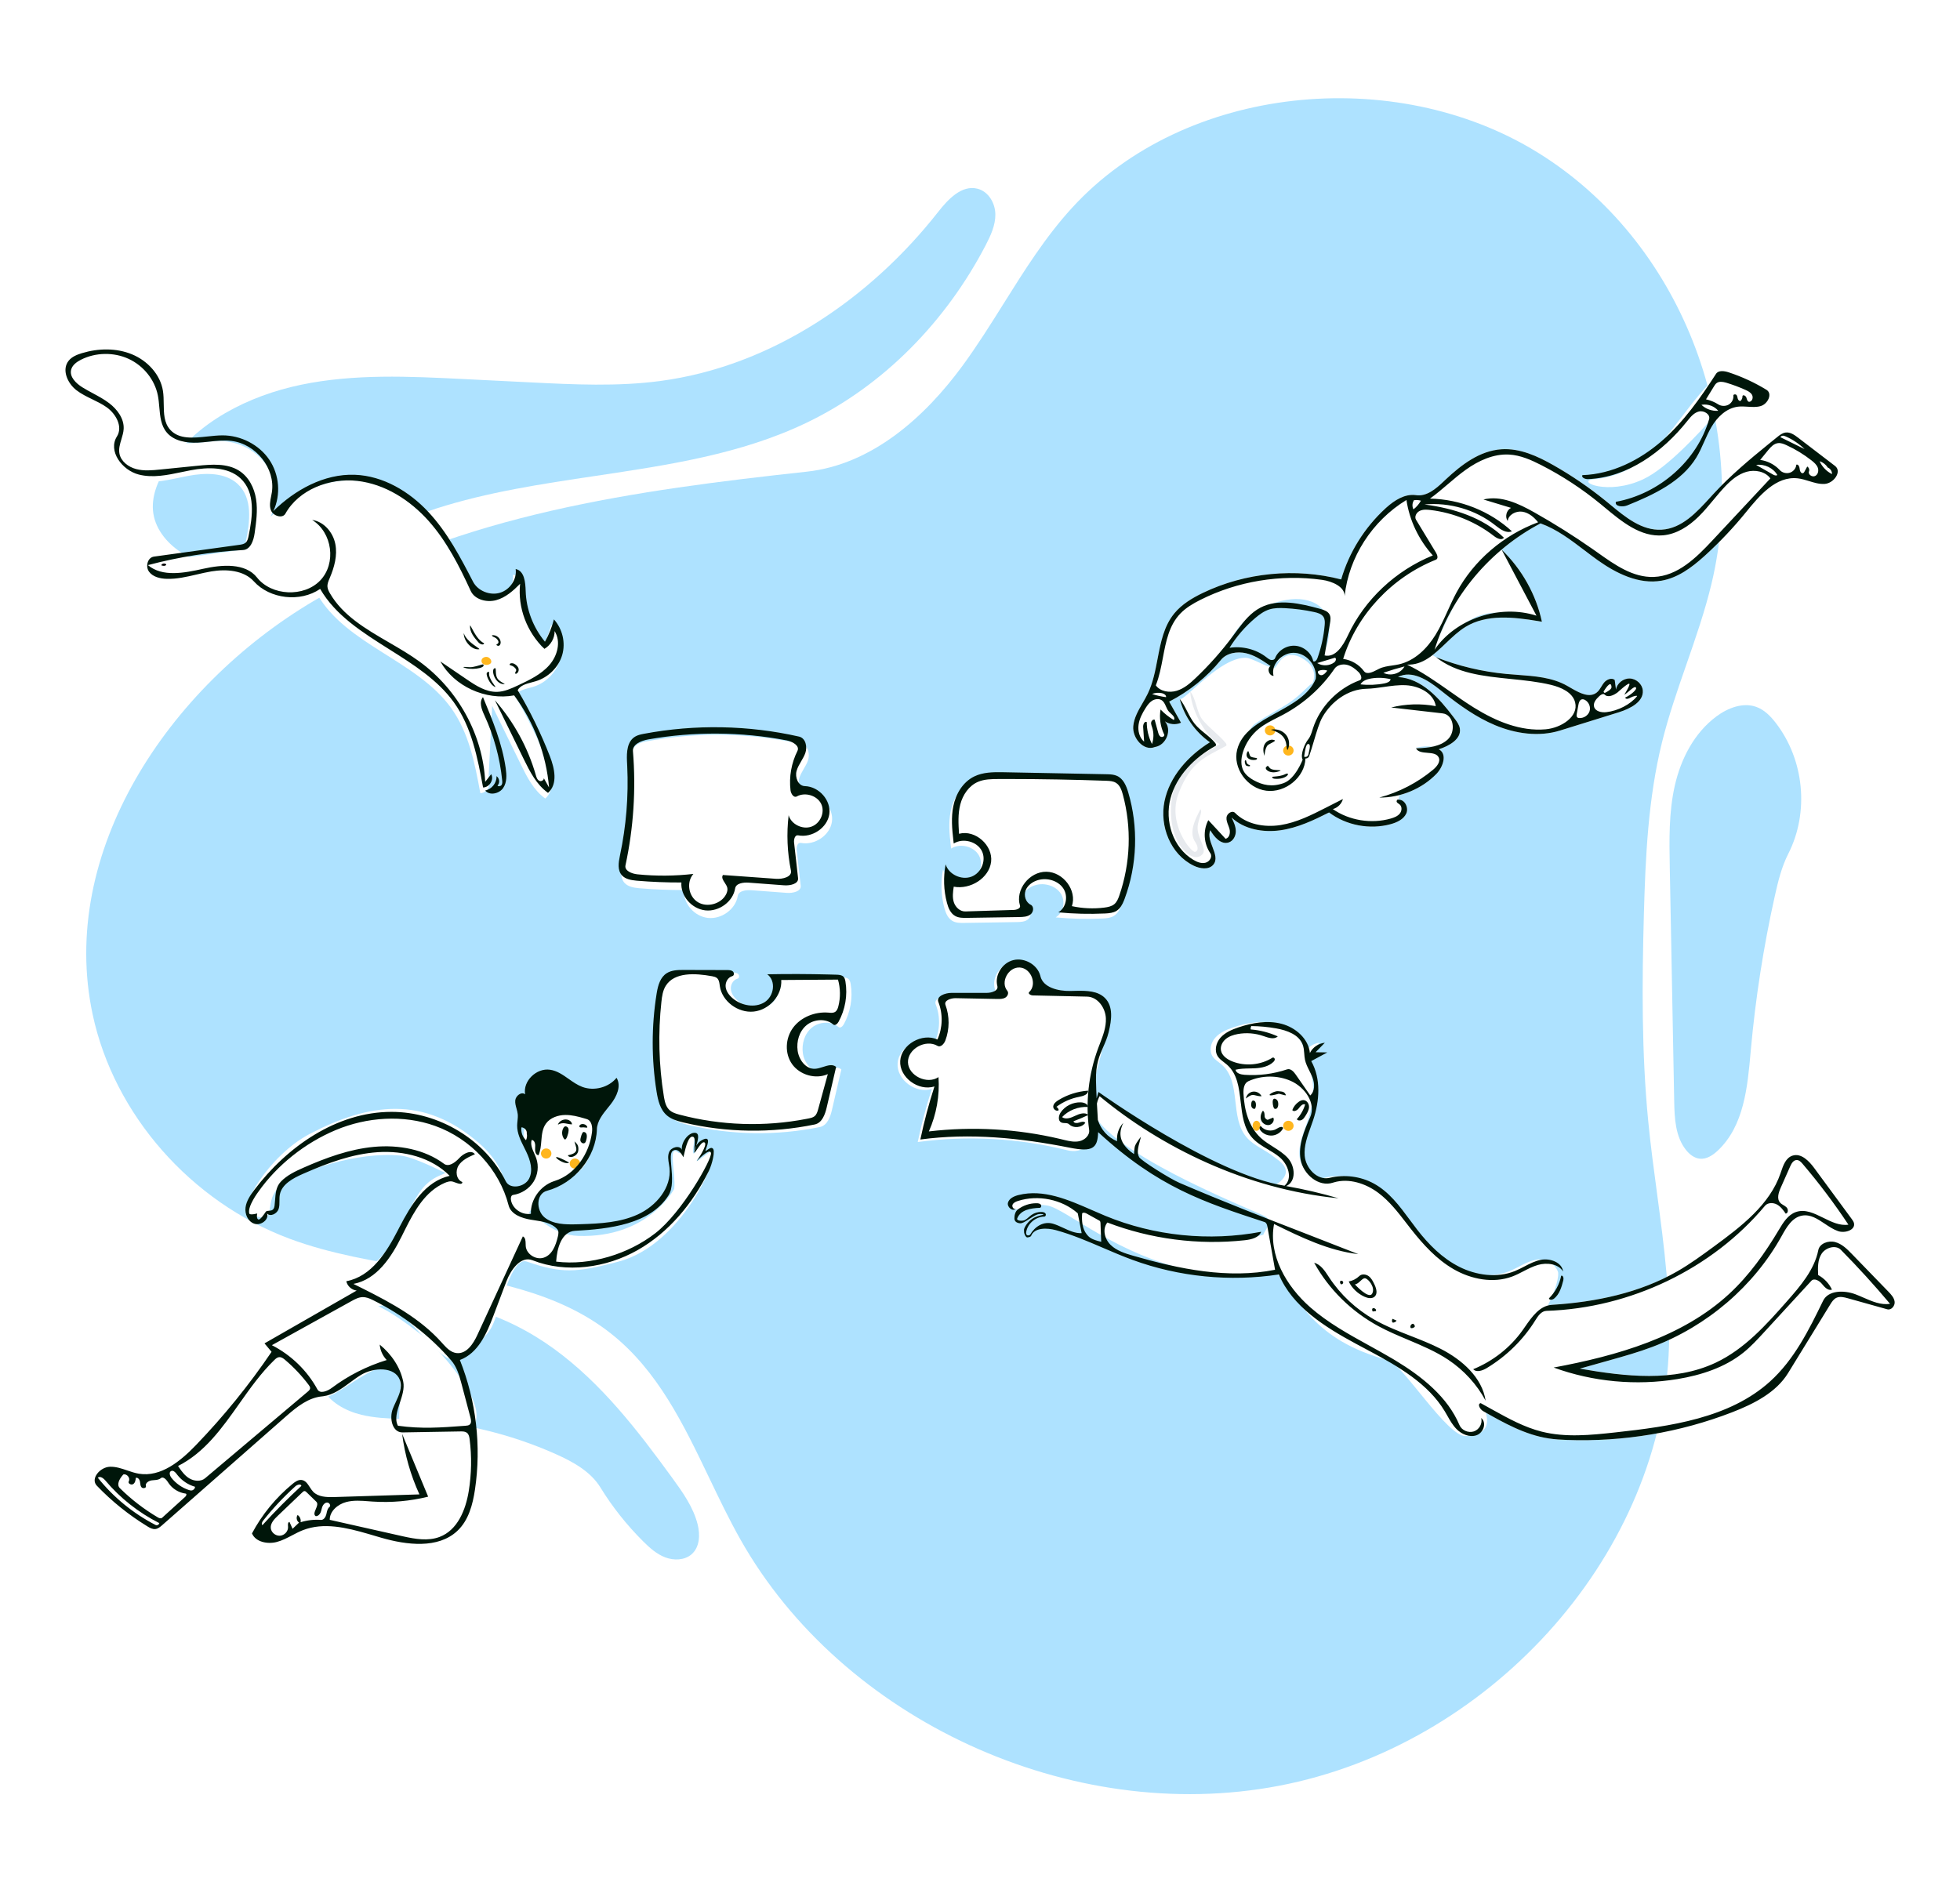 <?xml version="1.0" encoding="UTF-8"?>
<svg xmlns="http://www.w3.org/2000/svg" width="444" height="428" viewBox="0 0 444 428" fill="none">
  <path d="M0 0H444V428H0V0Z" fill="white"></path>
  <path d="M377.984 307.189C375.518 353.564 336.972 395.589 289.722 404.628C242.472 413.668 190.76 389.624 167.737 348.836C165.196 344.335 162.933 339.613 160.671 334.893C154.83 322.706 148.992 310.523 138.374 302.14C126.252 292.568 110.661 290.008 94.913 287.422C84.913 285.78 74.849 284.128 65.57 280.663C43.202 272.311 25.835 252.524 20.993 229.877C13.148 193.177 37.999 155.706 71.139 136.121C104.279 116.536 144.101 111.082 182.728 106.878C197.504 105.271 209.507 94.537 218.079 82.824C221.398 78.29 224.384 73.525 227.368 68.764C232.091 61.227 236.809 53.699 242.833 47.107C268.341 19.194 315.843 14.484 348.333 34.555C380.823 54.626 396.375 95.898 387.735 132.152C386.246 138.396 384.134 144.477 382.022 150.557L382.021 150.558C379.999 156.379 377.977 162.2 376.502 168.166C373.349 180.917 372.747 194.113 372.388 207.217C371.96 222.841 371.859 238.506 373.377 254.067C373.905 259.48 374.629 264.886 375.353 270.292C376.997 282.574 378.641 294.851 377.984 307.189Z" fill="#AEE2FF"></path>
  <path d="M182.674 95.802C200.341 87.33 214.402 72.616 223.257 55.617C224.418 53.389 225.519 51.02 225.478 48.527C225.437 46.033 223.932 43.392 221.429 42.758C217.843 41.851 214.759 45.165 212.523 48.016C197.16 67.6 174.8 82.974 149.568 86.327C139.877 87.615 130.038 87.131 120.269 86.645L105.01 85.885C92.719 85.274 80.259 84.674 68.229 87.174C56.199 89.674 44.444 95.686 37.836 105.695C35.733 108.88 34.158 112.634 34.74 116.368C35.336 120.195 38.158 123.443 41.557 125.501C44.956 127.56 48.904 128.59 52.818 129.452C55.683 130.083 58.609 130.642 61.541 130.443C66.334 130.117 70.684 127.82 74.916 125.584C75.198 125.435 75.48 125.287 75.76 125.139C83.157 121.249 90.822 117.794 98.817 115.227C110.475 111.484 122.733 109.652 134.961 107.825C151.434 105.363 167.853 102.91 182.674 95.802Z" fill="#AEE2FF"></path>
  <path d="M90.799 321.51L90.81 321.511C91.53 321.539 92.249 321.566 92.967 321.602C104.32 322.172 115.554 324.855 125.869 329.46C129.802 331.216 133.786 333.414 135.995 337.008C138.728 341.456 142.009 345.591 145.747 349.299C147.197 350.737 148.767 352.143 150.703 352.878C152.639 353.613 155.029 353.546 156.6 352.23C158.508 350.633 158.632 347.796 158.044 345.426C157.08 341.543 154.677 338.159 152.298 334.89C144.492 324.164 136.275 313.439 125.412 305.563C114.55 297.687 100.531 292.918 87.235 295.639C82.644 296.578 78.094 298.493 75.051 301.937C72.007 305.38 70.804 310.563 72.996 314.563C74.735 317.736 78.261 319.689 81.87 320.569C84.78 321.278 87.792 321.394 90.799 321.51H90.799Z" fill="#AEE2FF"></path>
  <path d="M397.875 160.178C394.84 159.075 391.403 160.407 388.834 162.316C383.76 166.086 380.759 171.984 379.393 178.017C378.028 184.05 378.138 190.291 378.255 196.465L379.258 249.515C379.331 253.391 379.51 257.568 381.982 260.625C382.756 261.582 383.815 262.421 385.067 262.544C386.584 262.694 387.988 261.77 389.084 260.747C395.076 255.155 395.863 246.345 396.58 238.315L396.606 238.023C397.66 226.236 399.485 214.512 402.067 202.946C402.793 199.693 403.591 196.42 405.109 193.432C409.87 184.066 408.732 172.176 402.272 163.809C401.104 162.295 399.706 160.843 397.875 160.178Z" fill="#AEE2FF"></path>
  <path d="M289.166 231.985C292.368 232.835 295.237 235.405 295.551 238.593C296.159 237.325 297.493 236.409 298.934 236.269L296.841 238.413L299.489 238.464L295.846 240.426C298.105 244.453 297.739 249.42 296.291 253.78C295.405 256.449 294.123 259.122 294.373 261.914C294.619 264.66 297.148 267.465 299.913 266.903L300.052 266.873C303.375 266.063 307.014 266.532 310.001 268.154C314.292 270.484 316.895 274.811 319.844 278.614C322.448 281.97 325.529 285.092 329.381 287.036C333.232 288.981 337.955 289.623 341.967 288.008C343.958 287.207 345.74 285.881 347.853 285.459C349.965 285.037 352.13 286.169 352.906 288.099C353.249 288.953 352.511 292.116 350.631 295.81C350.937 295.726 351.257 295.671 351.591 295.65C361.473 295.032 371.446 292.961 379.95 288.07C382.653 286.515 385.178 284.694 387.685 282.857L389.146 281.784L390.03 281.128C395.531 277.02 400.961 272.44 403.223 266.192L403.341 265.856L403.592 265.118C404.076 263.72 404.689 262.275 406.089 261.841C408.027 261.24 409.791 263.048 410.969 264.648L419.457 276.183C419.675 276.479 419.898 276.786 419.981 277.14C420.349 278.707 417.922 279.499 416.358 278.943C413.513 277.931 411.23 274.915 408.246 275.433C406.149 275.796 404.895 277.754 403.859 279.598L403.597 280.069C397.316 291.404 386.747 300.473 374.339 305.173C371.14 306.385 367.835 307.313 364.536 308.239L357.87 310.111L359.045 310.313C368.991 311.994 379.602 313.02 388.634 308.771C394.647 305.943 399.28 301.073 403.65 296.152L405.236 294.356L405.89 293.605C408.571 290.504 411.12 287.184 411.903 283.253C412.203 281.744 414.179 281.024 415.717 281.433C417.254 281.842 418.424 283.014 419.512 284.137L427.763 292.65C428.413 293.32 429.098 294.061 429.193 294.974C429.288 295.887 428.439 296.921 427.524 296.665L418.577 294.159C417.738 293.925 416.808 293.695 416.018 294.055C415.413 294.331 415.022 294.897 414.675 295.455L405.056 311.113C402.348 315.522 397.328 318.079 392.396 319.991C380.568 324.576 367.734 326.73 354.995 326.268C353.611 326.218 352.226 326.138 350.858 325.93C345.72 325.149 341.078 322.63 336.585 320.083C337.373 322.86 336.671 325.203 331.991 325.381C327.846 325.539 317.694 309.088 314.536 308.235C297.302 303.576 294.473 294.38 288.936 288.099C288.936 288.099 277.747 289.493 270.36 288.008C253.044 284.528 241.407 273.823 237.212 273.142C233.017 272.46 230.25 275.052 228.955 273.48L228.955 272.341C229.155 272.028 231.16 270.222 236.879 271.395C244.865 273.032 257.631 279.215 267.38 280.37C277.614 281.582 286.284 279.978 286.236 279.708C286.139 279.159 288.711 276.825 286.656 275.646C284.6 274.467 254.762 262.923 248.276 253.302L248.199 253.183C247.084 251.398 246.237 246.965 248.48 248.994L249.108 247.92C251.525 250.117 259.457 255.137 267.697 260.086C276.409 265.319 288.711 268.67 288.936 268.523C293.95 265.254 289.503 262.888 288.673 262.193C286.731 260.566 284.152 259.68 282.478 257.796C278.464 253.278 281.331 245.197 276.742 241.219C276.048 240.617 275.206 240.143 274.703 239.385C273.841 238.086 274.264 236.278 275.308 235.109C276.352 233.94 277.879 233.287 279.39 232.779C282.525 231.724 285.964 231.134 289.166 231.985Z" fill="white"></path>
  <ellipse cx="291.856" cy="255.088" rx="1.184" ry="1.141" fill="#FFB61D"></ellipse>
  <ellipse cx="284.637" cy="255.088" rx="0.878" ry="1.141" fill="#FFB61D"></ellipse>
  <path d="M241.731 260.619C230.723 257.875 219.153 257.242 207.894 258.767C208.745 254.711 209.812 250.696 211.087 246.744C207.424 247.884 203.098 244.647 203.335 240.944C203.572 237.24 208.277 234.54 211.768 236.105C212.967 233.437 213.043 230.319 211.975 227.601C211.463 226.297 213.505 225.544 214.951 225.544L222.945 225.542C224.062 225.542 225.62 225.042 225.342 223.998C224.684 221.525 226.449 218.698 229.025 218.1C231.554 217.513 234.401 219.183 235.055 221.602L235.089 221.737C235.695 224.335 239.11 225.16 241.872 225.109L243.247 225.077C245.636 225.029 248.126 225.104 249.725 226.715C251.638 228.641 251.211 231.71 250.58 234.325L250.538 234.499C249.645 238.13 248.692 241.747 247.681 245.349C249.645 260.581 244.783 261.38 241.731 260.619Z" fill="white"></path>
  <path d="M149.916 247.901C148.749 240.58 148.751 233.087 149.921 225.766L149.98 225.411C150.27 223.75 150.78 221.996 152.22 221.081C153.299 220.396 154.66 220.344 155.959 220.344L165.901 220.37C166.354 220.371 166.85 220.388 167.19 220.675C167.531 220.963 167.521 221.623 167.085 221.74C166.044 222.018 165.445 223.176 165.572 224.21C165.698 225.245 166.396 226.14 167.215 226.82C169.17 228.439 172.207 229.014 174.371 227.664C176.534 226.314 177.043 222.835 174.993 221.33C179.637 221.239 184.284 221.253 188.927 221.372L190.669 221.421C191.231 221.439 191.854 221.482 192.247 221.871C192.542 222.162 192.639 222.586 192.706 222.989C193.22 226.088 192.658 229.343 191.13 232.115C190.886 232.556 190.323 233.042 189.939 232.706C188.307 231.279 185.563 231.473 183.894 232.86C182.224 234.246 181.579 236.549 181.874 238.654C182.158 240.68 183.69 242.844 185.808 242.742C187.476 242.661 189.332 241.255 190.592 242.311L188.468 251.46C188.091 253.085 187.414 255.013 185.724 255.361C175.971 257.372 165.746 257.22 156.062 254.92L155.592 254.805C154.417 254.509 153.246 254.125 152.329 253.369C150.733 252.052 150.235 249.903 149.916 247.901Z" fill="white"></path>
  <path d="M226.431 176.112L249.999 176.569L250.384 176.578C251.092 176.599 251.805 176.659 252.442 176.946C253.883 177.594 254.544 179.192 254.982 180.665C257.32 188.529 257.031 197.098 254.169 204.799L254.048 205.114C253.676 206.062 253.188 207.006 252.309 207.54C251.584 207.978 250.701 208.07 249.843 208.114L249.659 208.123C246.154 208.283 242.638 208.197 239.146 207.865C240.964 206.786 241.424 204.159 240.269 202.427C239.114 200.696 236.675 199.973 234.621 200.535C233.369 200.878 232.203 201.703 231.75 202.879C231.296 204.055 231.734 205.566 232.892 206.14C233.692 206.537 233.554 207.788 232.853 208.333C232.153 208.878 231.179 208.916 230.279 208.93L218.454 209.115C217.565 209.129 216.631 209.133 215.851 208.722C214.744 208.14 214.235 206.887 213.923 205.709C213.171 202.868 213.069 199.869 213.628 196.987C214.3 199.263 217.21 200.646 219.492 199.773C221.774 198.9 222.909 195.971 221.779 193.87C220.65 191.768 217.512 190.973 215.457 192.267L215.371 191.533C215.076 188.959 214.847 186.351 215.36 183.816C215.922 181.039 217.524 178.312 220.151 177.05C222.066 176.13 224.279 176.079 226.431 176.112Z" fill="white"></path>
  <path d="M154.951 201.668C151.632 201.681 148.313 201.549 145.006 201.274L144.685 201.245C143.501 201.131 142.259 200.903 141.484 200.054C140.437 198.909 140.692 197.181 141.007 195.67L141.038 195.52C142.444 188.889 142.996 182.09 142.679 175.329L142.62 174.163C142.531 172.067 142.67 169.69 144.477 168.612C145.026 168.284 145.664 168.132 146.3 168.008L146.512 167.968C158.077 165.796 170.12 166.016 181.592 168.609C183.102 168.951 183.522 170.923 183.021 172.339C182.521 173.754 181.445 174.944 181.042 176.388C180.64 177.833 181.378 179.788 182.928 179.835C186.156 179.933 188.891 183.093 188.458 186.178C188.024 189.262 184.565 191.601 181.4 190.989C180.657 190.845 180.394 191.904 180.475 192.63L181.379 200.682C181.526 201.996 179.592 202.411 178.224 202.308L170.248 201.71C168.995 201.616 167.315 201.824 167.122 203.021C166.641 206.002 163.47 208.33 160.362 207.984C157.253 207.638 154.715 204.676 154.951 201.668Z" fill="white"></path>
  <path fill-rule="evenodd" clip-rule="evenodd" d="M133.482 251.22C134.367 251.428 135.634 251.796 135.563 252.603C134.147 268.862 128.051 265.87 122.615 270.532C121.178 271.763 120.32 274.677 119.703 274.744C121.991 275.762 125.311 279.848 131.025 280.035C146.945 280.556 152.739 269.358 152.739 269.358C153.114 265.767 151.225 259.301 153.583 261.111C155.21 262.361 154.889 256.272 157.112 256.879C157.78 257.061 156.613 261.109 157.112 261.351C157.388 261.485 157.795 260.381 158.506 259.503C159.099 258.771 160.014 258.229 160.203 258.389C160.332 258.498 160.209 259.544 159.675 260.429C158.924 261.674 157.669 262.871 157.845 263.071C158.038 263.291 161.347 260.322 161.549 260.581C162.888 262.303 154.407 282.122 140.095 285.863L138.962 286.157C130.619 288.294 127.115 288.585 119.385 285.863C115.72 284.573 113.441 296.626 111.403 300.638C110.117 303.171 103.869 309.379 101.016 307.502C97.252 305.025 94.182 300.414 90.979 298.082L90.773 297.937C88.59 296.428 83.653 294.138 75.96 291.068L76.307 290.913C77.912 290.21 82.046 288.49 85.22 285.863C89.73 282.131 92.172 274.113 95.316 269.789C98.42 265.52 102.586 266.149 100.072 265.394C100.072 265.394 93.702 262.14 90.773 261.842C80.993 260.847 68.243 265.303 64.165 268.174C58.568 272.114 64.129 277.912 56.396 275.07C53.819 274.123 60.726 261.853 70.254 256.879C83.498 249.964 96.021 248.061 108.576 259.069C113.685 263.549 114.191 267.537 115.561 270.577L115.281 269.832C130.426 268.87 107.733 254.253 126.678 250.595C128.668 250.211 130.756 250.611 132.751 251.055L133.482 251.22Z" fill="white"></path>
  <ellipse cx="123.728" cy="261.365" rx="1.184" ry="1.141" fill="#FFB61D"></ellipse>
  <ellipse cx="130.24" cy="263.648" rx="1.184" ry="1.141" fill="#FFB61D"></ellipse>
  <path fill-rule="evenodd" clip-rule="evenodd" d="M61.505 305.628C74.339 314.194 57.919 302.362 71.941 316.462C74.772 319.31 89.109 303.047 90.588 312.685C91.128 316.201 89.952 319.86 90.669 323.346C91.338 326.599 106.014 324.646 107.148 323.223C111.257 318.066 98.468 304.819 95.787 302.701C80.823 290.885 75.885 291.705 61.903 303.93L61.505 305.628Z" fill="white"></path>
  <path fill-rule="evenodd" clip-rule="evenodd" d="M395.359 91.509C397.876 91.799 400.217 92.069 400.217 89.24C400.217 88.568 391.745 82.657 389.235 84.933C386.007 87.86 383.443 91.217 380.96 94.469C375.746 101.295 370.888 107.656 360.981 108.604L360.862 108.617C357.022 109.064 364.176 112.349 372.211 108.604C377.735 106.029 385.085 97.882 388.576 94.013C389.489 93 390.138 92.28 390.422 92.03L390.494 91.97C391.684 91.085 393.566 91.302 395.359 91.509ZM407.31 99.163L415.692 105.577C417.325 106.826 415.413 109.519 413.332 109.648C412.125 109.723 410.967 109.365 409.804 109.005C408.962 108.744 408.117 108.483 407.247 108.384C402.325 107.823 398.572 112.292 395.518 116.056C392.728 119.495 389.672 122.735 386.385 125.74L385.941 126.142L385.477 126.553C382.833 128.87 379.867 130.969 376.379 131.574C371.243 132.465 366.141 129.929 361.946 126.938C360.922 126.208 359.917 125.442 358.911 124.675L358.911 124.675L358.911 124.675L358.91 124.675L358.91 124.675L358.91 124.675C355.795 122.301 352.673 119.924 348.978 118.591C345.776 120.275 342.779 122.311 340.043 124.633L340.164 124.54C344.759 128.979 347.972 134.731 349.287 140.872L348.409 140.723L347.829 140.628C342.399 139.75 336.585 139.231 331.997 142.032C330.38 143.019 328.938 144.397 327.512 145.76C326.519 146.709 325.534 147.65 324.503 148.447C324.765 148.596 325.033 148.752 325.307 148.914C330.384 150.916 335.766 152.198 341.226 152.707C342.06 152.784 342.904 152.846 343.75 152.908C347.666 153.195 351.633 153.485 354.98 155.38L356.154 156.057C358.037 157.132 360.135 158.155 361.713 156.91C362.167 156.552 362.464 156.062 362.762 155.569C362.943 155.269 363.125 154.968 363.343 154.696C363.92 153.976 365.064 153.47 365.781 154.061L366.072 156.26C366.283 154.845 367.699 153.695 369.181 153.735C370.663 153.774 372.01 154.999 372.139 156.422C372.374 159.007 369.334 160.553 366.754 161.376L353.381 165.531C348.603 167.015 343.306 166.246 338.7 164.322C334.411 162.53 330.628 159.804 327.012 156.938L326.211 156.299C323.48 154.109 319.79 151.73 316.691 153.405C322.074 153.72 326.001 158.192 329.211 162.421L329.52 162.83C330.039 163.521 330.575 164.248 330.703 165.092C331.062 167.455 328.277 169.024 325.925 169.775C327.907 170.799 326.925 173.771 325.389 175.354C323.155 177.657 320.228 179.315 317.072 180.135L316.783 181.097C316.765 181.161 316.757 181.195 316.759 181.196C318.248 181.096 319.166 183.024 318.559 184.339C317.952 185.653 316.455 186.353 315.019 186.745C310.287 188.035 304.941 187.017 301.073 184.09L300.321 184.468C297.053 186.098 293.672 187.615 290.039 188.129C286.127 188.682 281.821 187.905 278.993 185.241L279.179 185.634C279.579 186.489 279.939 187.373 279.951 188.305C279.966 189.38 279.389 190.54 278.333 190.885C276.59 191.454 275.067 189.659 274.163 188.114C273.667 189.303 274.178 190.641 274.675 191.943C275.242 193.427 275.79 194.863 274.805 195.975C273.779 197.133 271.833 196.836 270.421 196.154C265.132 193.596 262.647 187.159 263.793 181.563C264.938 175.967 269.113 171.281 274.083 168.186C270.708 165.801 268.24 162.251 267.234 158.336C267.502 158.669 268.698 157.597 270.398 156.075C273.507 153.289 278.3 148.995 282.172 149.035C282.914 149.043 284.112 149.596 285.285 150.138L285.285 150.138L285.285 150.138L285.286 150.138C286.135 150.531 286.972 150.917 287.613 151.086C287.666 151.02 287.731 150.96 287.805 150.908L287.073 150.4C285.598 149.391 284.06 148.442 282.315 148.024C280.279 147.536 277.868 147.937 276.571 149.527C273.399 153.414 269.381 156.655 264.853 158.979L267.537 163.756C266.428 164.267 265.046 164.173 264.016 163.529L263.889 163.446L263.969 163.541C265.515 165.485 264.156 168.874 261.626 169.259C259.057 170.297 256.467 167.195 256.72 164.521C256.898 162.647 257.86 160.986 258.825 159.322C259.237 158.612 259.649 157.902 260.001 157.173C261.188 154.714 261.71 151.981 262.229 149.266C262.94 145.545 263.645 141.857 266.049 138.948C267.732 136.911 270.089 135.494 272.507 134.332C282.104 129.722 293.461 128.619 303.818 131.293C305.582 125.2 309.079 119.583 313.827 115.216L314.11 114.96C315.926 113.347 318.186 111.906 320.595 112.171L320.785 112.195C323.177 112.547 325.257 110.767 326.996 109.12L327.532 108.613L327.951 108.223C331.402 105.046 335.408 102.114 340.122 101.798C344.315 101.517 348.33 103.373 351.95 105.434C356.045 107.765 359.941 110.422 363.584 113.37L364.224 113.893C364.395 114.034 364.567 114.176 364.739 114.319C368.175 117.164 371.935 120.277 376.407 120.019C380.993 119.754 384.342 116.085 387.429 112.704L387.43 112.703C387.68 112.43 387.927 112.158 388.174 111.891C391.981 107.759 396.317 104.122 400.706 100.559L402.588 99.035C403.158 98.575 403.771 98.095 404.508 98.003C405.545 97.873 406.491 98.536 407.31 99.163ZM324.433 169.202C323.502 169.023 322.23 169.101 320.619 169.436C321.68 169.44 322.573 169.422 323.298 169.381C323.649 169.34 323.999 169.287 324.342 169.22L324.433 169.202ZM289.918 149.418L289.918 149.418L289.918 149.418C290.258 149.082 290.616 148.727 291.013 148.424L291.014 148.424L291.015 148.423C291.755 148.048 292.588 147.857 293.427 147.934C296.266 148.194 298.417 151.105 298.045 153.831C296.546 157.412 292.837 159.455 289.168 161.476C286.908 162.72 284.663 163.957 282.96 165.539C283.388 164.859 283.855 164.317 284.329 163.984C285.81 162.945 287.359 162.045 288.818 161.196C290.045 160.483 291.209 159.806 292.217 159.114C293.802 158.025 294.868 156.991 295.693 156.189C296.324 155.576 296.815 155.1 297.291 154.839C297.33 154.817 299.12 151.321 294.794 149.035C291.528 147.31 290.072 149.493 289.29 150.666C289.036 151.046 288.854 151.321 288.703 151.321C288.663 151.321 288.609 151.315 288.54 151.303C288.648 150.931 288.813 150.572 289.023 150.236L289.023 150.235L289.024 150.235C289.316 150.012 289.609 149.723 289.917 149.419L289.917 149.419L289.917 149.418L289.918 149.418L289.918 149.418ZM289.024 150.235L289.023 150.235L289.023 150.236L288.916 150.314C288.701 150.465 288.484 150.576 288.261 150.626C287.812 150.729 286.741 149.937 285.834 149.266C285.292 148.865 284.808 148.508 284.551 148.41C282.855 147.769 282.657 147.76 281.481 147.706L281.481 147.706C281.282 147.697 281.056 147.687 280.79 147.672L280.302 147.643C280.195 147.637 280.077 147.632 279.951 147.627C278.977 147.587 277.574 147.531 277.854 146.8C282.864 133.73 304.267 130.886 300.729 145.66C300.436 146.882 299.668 147.951 298.899 149.021L298.899 149.021C298.515 149.555 298.131 150.09 297.806 150.643C296.423 148.749 294.916 147.75 293.286 147.647C292.377 147.59 291.647 147.942 291.015 148.423L291.014 148.424L291.013 148.424L290.841 148.516C290.099 148.931 289.461 149.533 289.024 150.235ZM329.666 136.791L329.67 136.783C328.492 138.942 327.227 141.54 325.875 144.577C326.892 141.878 328.165 139.271 329.666 136.791ZM339.209 138.782L339.045 138.787C337.739 138.84 336.567 139.029 335.53 139.353C334.379 139.712 333.155 140.313 331.857 141.155C334.128 139.943 336.638 139.131 339.209 138.782Z" fill="white"></path>
  <path fill-rule="evenodd" clip-rule="evenodd" d="M272.424 193.52C271.398 194.678 269.911 194.304 268.548 193.024C265.696 190.344 264.551 185.174 265.696 179.577C266.842 173.981 271.308 171.676 276.279 168.581C274.048 167.696 270.008 162.081 269.602 156.624C270.977 158.334 271.049 161.403 272.424 163.114C273.729 164.736 276.336 166.712 277.64 168.335C277.807 168.542 277.95 168.89 277.714 169.019C272.949 171.628 269.861 172.492 267.051 179.577C264.24 186.663 269.946 193.217 270.704 193.024C271.638 192.786 271.307 191.591 270.771 190.817C269.258 188.632 270.697 185.719 271.931 183.377C272.59 184.089 271.005 186.134 271.339 188.26C271.665 190.336 273.337 192.489 272.424 193.52Z" fill="#E7EAEE"></path>
  <ellipse cx="291.856" cy="170.059" rx="1.184" ry="1.141" fill="#FFB61D"></ellipse>
  <ellipse cx="287.712" cy="165.493" rx="1.184" ry="1.141" fill="#FFB61D"></ellipse>
  <path d="M110.651 176.702C111.336 177.934 110.26 179.695 108.81 179.715C107.569 172.989 106.231 166.03 102.192 160.417C94.459 149.669 78.524 146.139 71.903 134.722C67.396 137.815 60.502 137.026 56.871 133.002C54.612 130.5 50.675 130.193 47.283 130.751C43.891 131.309 40.577 132.543 37.137 132.439C35.645 132.393 34.019 132.006 33.15 130.835C32.282 129.665 32.783 127.604 34.261 127.4C40.701 126.512 47.14 125.623 53.58 124.735C54.086 124.665 54.622 124.582 55.006 124.257C55.44 123.889 55.577 123.302 55.689 122.755C56.622 118.233 57.293 112.841 53.839 109.652C50.975 107.009 46.456 107.1 42.566 107.837C38.676 108.575 34.668 109.788 30.834 108.814C27 107.841 23.794 103.451 25.861 100.19C27.245 98.005 25.684 95.092 23.549 93.571C21.414 92.049 18.757 91.3 16.688 89.696C14.618 88.092 13.305 84.998 14.953 82.992C15.678 82.109 16.813 81.644 17.927 81.305C21.613 80.184 25.723 80.099 29.276 81.566C32.829 83.032 35.714 86.175 36.292 89.859C36.763 92.86 35.868 96.351 37.926 98.648C40.617 101.652 45.59 99.967 49.707 99.931C53.917 99.894 58.08 102.046 60.378 105.447C62.676 108.847 63.035 113.388 61.299 117.085C66.189 112.289 72.776 108.609 79.748 108.86C86.188 109.091 92.105 112.662 96.412 117.283C100.718 121.903 103.656 127.531 106.537 133.087C107.611 135.158 110.333 136.28 112.627 135.597C114.921 134.915 116.515 132.509 116.191 130.216C118.19 130.636 118.399 133.241 118.46 135.213C118.59 139.355 120.146 143.445 122.826 146.685C123.722 145.091 124.406 143.386 124.856 141.625C126.812 143.793 127.542 146.931 126.733 149.696C125.925 152.462 123.602 154.77 120.76 155.634C119.247 156.094 117.398 156.315 116.647 157.662C119.483 162.45 121.923 167.456 123.935 172.617C125.014 175.385 125.793 178.946 123.522 180.934C120.896 179.065 119.404 176.101 118.011 173.256C115.838 168.817 113.665 164.379 111.492 159.941" fill="white"></path>
  <path fill-rule="evenodd" clip-rule="evenodd" d="M117.819 132.277C117.248 137.651 119.335 143.231 123.331 147.018C124.757 146.189 125.668 144.598 125.636 142.994C127.134 145.368 126.295 148.587 124.433 150.707C122.57 152.827 119.898 154.099 117.306 155.312C115.82 156.007 114.278 156.717 112.627 156.764C110.109 156.837 107.853 155.377 105.793 153.977L99.752 149.871C102.873 155.486 109.978 158.755 116.469 157.564C120.983 163.669 123.748 170.963 124.378 178.435L123.164 176.274C123.153 176.248 123.139 176.221 123.12 176.195L123.164 176.274C123.339 176.688 122.657 177.147 122.198 176.933C121.709 176.705 121.525 176.138 121.381 175.633C119.604 169.421 116.419 163.587 112.113 158.657L118.632 171.972C120.025 174.817 121.518 177.781 124.143 179.65C126.414 177.662 125.636 174.101 124.557 171.333C122.545 166.172 120.105 161.166 117.268 156.378C117.878 155.284 119.212 154.933 120.502 154.593L120.503 154.593L120.503 154.593L120.503 154.593L120.503 154.593L120.503 154.593L120.503 154.593C120.801 154.514 121.097 154.437 121.381 154.35C124.224 153.486 126.546 151.178 127.355 148.412C128.163 145.647 127.433 142.509 125.477 140.341C125.028 142.102 124.344 143.807 123.447 145.401C120.767 142.161 119.211 138.071 119.082 133.929C119.02 131.957 118.812 129.352 116.813 128.932C117.136 131.225 115.543 133.631 113.249 134.313C110.955 134.996 108.232 133.874 107.159 131.804C104.278 126.247 101.34 120.619 97.033 115.999C92.726 111.378 86.809 107.807 80.37 107.576C73.398 107.326 66.811 111.005 61.92 115.802C63.657 112.104 63.298 107.564 61 104.163C58.702 100.762 54.539 98.61 50.328 98.647C49.26 98.656 48.135 98.777 47.006 98.897L47.006 98.897C43.785 99.242 40.541 99.589 38.548 97.365C37.14 95.794 37.114 93.664 37.087 91.515V91.515C37.075 90.522 37.063 89.524 36.914 88.575C36.336 84.891 33.45 81.748 29.897 80.282C26.344 78.815 22.234 78.901 18.549 80.021C17.435 80.36 16.3 80.825 15.575 81.708C13.926 83.714 15.24 86.808 17.309 88.412C18.398 89.256 19.65 89.863 20.903 90.471C22.031 91.019 23.16 91.566 24.171 92.287C26.306 93.808 27.867 96.722 26.483 98.906C24.416 102.167 27.622 106.557 31.456 107.53C34.625 108.335 37.913 107.646 41.156 106.966L41.156 106.966C41.836 106.823 42.514 106.681 43.188 106.554C47.078 105.816 51.597 105.725 54.46 108.368C57.915 111.557 57.243 116.949 56.311 121.471C56.198 122.018 56.062 122.606 55.628 122.973C55.244 123.298 54.707 123.381 54.202 123.451L34.883 126.116C33.405 126.32 32.903 128.381 33.772 129.552C34.64 130.722 36.266 131.109 37.759 131.155C40.041 131.224 42.267 130.704 44.498 130.184L44.498 130.184L44.498 130.184C45.63 129.919 46.763 129.655 47.904 129.467C51.296 128.909 55.233 129.216 57.492 131.718C61.124 135.742 68.017 136.531 72.525 133.438C76.009 139.446 82.072 143.27 88.162 147.11C93.645 150.569 99.15 154.041 102.814 159.133C106.853 164.746 108.191 171.705 109.432 178.431C110.881 178.411 111.957 176.65 111.273 175.418L109.911 177.15C109.408 166.55 103.792 156.277 95.005 149.885C92.83 148.302 90.444 146.915 88.062 145.53L88.062 145.53L88.062 145.53C82.83 142.488 77.623 139.46 74.726 134.406C74.465 133.951 74.222 133.469 74.18 132.95C74.127 132.294 74.398 131.662 74.66 131.052L74.697 130.965C75.741 128.522 76.471 125.843 75.958 123.248C75.445 120.653 73.418 118.2 70.709 117.809C75.296 120.638 76.236 127.657 72.545 131.516C68.853 135.375 61.519 135.04 58.224 130.861C55.582 127.512 50.301 127.922 46.049 128.872C41.798 129.822 36.791 130.816 33.507 128.046C40.534 126.183 47.764 125.037 55.039 124.631C56.772 124.534 57.451 122.45 57.685 120.792C58.044 118.243 58.403 115.653 58.009 113.109C57.616 110.564 56.362 108.026 54.122 106.628C51.432 104.948 47.96 105.209 44.773 105.53L36.303 106.384C34.478 106.568 32.603 106.749 30.833 106.28C29.064 105.812 27.399 104.54 27.06 102.802C26.845 101.704 27.171 100.623 27.5 99.533C27.737 98.748 27.975 97.959 28.014 97.156C28.124 94.868 26.591 92.772 24.728 91.351C23.587 90.48 22.315 89.795 21.042 89.109L21.042 89.109C20.238 88.675 19.432 88.242 18.659 87.761C17.204 86.855 15.711 85.392 16.116 83.769C16.375 82.731 17.349 82.011 18.329 81.513C21.637 79.832 25.772 79.757 29.144 81.315C32.516 82.874 35.043 86.03 35.754 89.569C35.929 90.442 36.009 91.354 36.088 92.264C36.272 94.369 36.455 96.464 37.82 98.045C39.449 99.934 42.266 100.41 44.812 100.293C45.685 100.253 46.558 100.159 47.43 100.065L47.43 100.065C49.101 99.884 50.77 99.704 52.432 99.906C58.02 100.584 62.423 106.189 61.585 111.558C61.539 111.855 61.479 112.154 61.419 112.454L61.419 112.455C61.206 113.526 60.991 114.607 61.37 115.613C61.856 116.901 63.982 117.587 64.655 116.38C67.673 110.971 74.594 108.246 80.922 108.96C87.25 109.674 92.913 113.347 97.068 118.004C101.222 122.66 104.048 128.263 106.626 133.88C107.534 135.858 110.237 136.575 112.396 135.986C114.556 135.397 116.269 133.841 117.819 132.277ZM106.479 141.704C106.54 141.695 106.683 141.964 106.897 142.369C107.426 143.366 108.392 145.188 109.665 145.743C109.609 146.259 108.766 145.983 108.416 145.588C107.42 144.466 106.363 143.176 106.479 141.704ZM109.486 150.557C110.143 151.486 106.206 151.948 104.897 151.138C105.128 151.095 105.431 151.118 105.767 151.143H105.767H105.767H105.767H105.767H105.767H105.767H105.768H105.768C106.166 151.173 106.611 151.206 107.034 151.138C107.652 151.038 108.249 150.855 108.7 150.716L108.701 150.716L108.701 150.716L108.701 150.716L108.701 150.716C109.138 150.582 109.438 150.49 109.486 150.557ZM108.54 147.106C106.973 147.365 105.048 145.353 105.048 143.461C105.499 144.86 107.104 145.97 107.991 146.583C108.442 146.895 108.707 147.079 108.54 147.106ZM114.155 155.019C112.068 155.019 111.122 151.626 112.068 151.409C112.295 151.31 112.305 151.613 112.321 152.062C112.337 152.534 112.36 153.166 112.644 153.658C112.96 154.205 113.63 154.57 114.02 154.784C114.316 154.945 114.452 155.019 114.155 155.019ZM116.481 150.4C116.939 150.643 117.357 151.02 117.476 151.511C117.594 152.003 117.309 152.598 116.797 152.7C116.637 152.473 116.724 152.329 116.815 152.176C116.95 151.952 117.095 151.712 116.481 151.166C116.222 150.936 115.921 150.836 115.71 150.766C115.547 150.712 115.438 150.676 115.442 150.612C115.468 150.204 116.109 150.202 116.481 150.4ZM112.574 145.978C112.47 146.047 112.399 146.095 112.46 146.149C112.649 146.318 112.871 146.399 113.093 146.276C113.262 146.183 113.347 145.993 113.387 145.809C113.61 144.781 112.484 143.719 111.423 143.957C111.517 144.196 111.697 144.273 111.916 144.366C112.169 144.473 112.473 144.602 112.755 145.028C113.135 145.602 112.786 145.836 112.574 145.978ZM112.217 155.668C110.988 155.323 109.773 152.526 110.427 152.314C110.835 152.181 110.833 152.203 110.809 152.424C110.787 152.627 110.747 152.997 110.988 153.571C111.287 154.284 111.705 154.863 111.971 155.232C112.154 155.484 112.265 155.638 112.217 155.668ZM393.726 92.144C391.087 92.457 389.008 94.508 387.696 96.737C387.062 97.815 386.554 98.956 386.047 100.096C385.505 101.315 384.963 102.532 384.267 103.673C380.947 109.116 374.639 112.092 368.593 114.523C367.551 114.943 365.724 114.745 366.05 113.703C375.948 111.892 384.468 104.338 387.167 94.981C387.484 93.879 385.997 92.949 384.849 93.24C383.811 93.504 383.072 94.339 382.405 95.167L382.196 95.428C376.683 102.34 368.768 108.185 359.732 108.562C359.092 108.589 358.177 108.212 358.458 107.658C365.151 107.442 371.461 104.257 376.431 99.93C381.401 95.603 385.19 90.18 388.736 84.703C389.284 83.856 390.601 84.037 391.582 84.359C394.59 85.348 397.476 86.682 400.16 88.324C401.601 89.206 400.459 91.558 398.821 92.019C397.88 92.284 396.897 92.219 395.91 92.155C395.179 92.107 394.446 92.059 393.726 92.144ZM391.156 86.75L390.924 86.683C390.22 86.488 389.434 86.38 388.867 86.801C388.647 86.965 388.49 87.19 388.346 87.42L386.462 90.482C387.451 90.702 388.399 91.093 389.247 91.629C389.941 92.068 390.896 92.084 391.605 91.671C392.315 91.257 392.743 90.434 392.662 89.638C392.632 89.342 393.136 89.261 393.347 89.479C393.504 89.642 393.551 89.866 393.598 90.089L393.598 90.089C393.614 90.165 393.63 90.24 393.65 90.312C393.729 90.601 393.973 90.911 394.276 90.852C394.583 90.57 394.751 90.153 394.722 89.745C394.832 89.325 395.513 89.7 395.618 90.122C395.724 90.543 395.921 91.143 396.356 91.031C396.995 90.878 397.195 90.021 396.884 89.462C396.573 88.903 395.947 88.587 395.349 88.32C393.988 87.712 392.586 87.187 391.156 86.75ZM385.43 91.728C386.414 92.682 387.845 93.189 389.235 93.077C388.383 92.043 386.933 91.502 385.58 91.702L385.43 91.728ZM315.019 186.745C310.287 188.035 304.942 187.017 301.073 184.09C297.571 185.859 293.951 187.575 290.04 188.129C286.128 188.682 281.821 187.905 278.993 185.241C279.46 186.217 279.937 187.23 279.952 188.305C279.966 189.38 279.39 190.54 278.333 190.885C276.59 191.454 275.068 189.659 274.163 188.114C273.667 189.303 274.179 190.641 274.675 191.943C275.242 193.427 275.791 194.863 274.805 195.975C273.779 197.133 271.833 196.836 270.421 196.154C265.132 193.596 262.647 187.159 263.793 181.563C264.939 175.967 269.113 171.28 274.083 168.186C270.709 165.801 268.24 162.251 267.234 158.336C267.922 159.191 268.431 160.185 268.941 161.178C269.451 162.171 269.961 163.165 270.648 164.02C271.301 164.831 272.13 165.504 272.96 166.177L272.96 166.177C273.79 166.85 274.62 167.523 275.273 168.335C275.439 168.542 275.583 168.89 275.346 169.019C270.581 171.628 266.505 175.786 265.153 180.905C263.801 186.024 265.682 192.067 270.349 194.836C271.171 195.325 272.152 195.717 273.086 195.479C274.02 195.241 274.72 194.111 274.184 193.336C272.671 191.152 272.487 188.174 273.72 185.832L277.631 190.058C278.53 189.836 278.752 188.67 278.513 187.805C278.437 187.531 278.333 187.26 278.229 186.99C278.006 186.408 277.783 185.829 277.843 185.221C277.931 184.33 279.137 183.533 279.774 184.184C282.317 186.782 286.403 187.518 290.06 186.947C293.718 186.375 297.068 184.682 300.345 183.014L304.212 181.046C303.933 182.121 303.029 183.024 301.924 183.33C305.657 185.915 310.649 186.728 315.055 185.467C315.815 185.25 316.594 184.95 317.086 184.352C317.578 183.754 317.658 182.782 317.063 182.278C316.991 182.216 316.91 182.162 316.829 182.108C316.67 182.002 316.511 181.897 316.42 181.736C316.283 181.493 316.496 181.085 316.759 181.196C318.248 181.096 319.166 183.024 318.559 184.339C317.953 185.653 316.455 186.353 315.019 186.745ZM288.598 167.665C287.748 167.401 286.794 167.967 286.424 168.75C286.055 169.534 286.16 170.455 286.439 171.273C286.528 170.351 286.65 169.655 287.012 169.049C287.168 168.787 287.652 168.541 288.076 168.324C288.626 168.044 289.078 167.813 288.598 167.665ZM287.877 165.347C289.118 165.049 290.518 165.51 291.312 166.476C292.105 167.442 292.249 168.862 291.663 169.957C291.523 169.794 291.49 169.497 291.448 169.125C291.325 168.026 291.128 166.269 287.877 165.347ZM286.802 173.84C286.409 174.312 287.776 175.56 289.914 174.7C290.31 174.54 289.986 174.522 289.477 174.493C289.013 174.467 288.393 174.432 288.024 174.273C287.712 174.139 287.551 173.924 287.431 173.762C287.254 173.524 287.165 173.404 286.802 173.84ZM291.133 175.419C292.503 174.761 291.643 176.69 288.778 176.454C288.519 176.433 288.181 176.336 288.184 176.085C288.185 175.997 288.427 175.977 288.804 175.945C289.39 175.896 290.3 175.82 291.133 175.419ZM282.681 171.758C283.196 172.244 283.947 172.257 284.448 172.163C284.753 172.107 284.902 171.844 284.623 171.758C284.557 171.738 284.449 171.722 284.319 171.702C284.021 171.657 283.61 171.595 283.334 171.434C283.157 171.331 283.056 170.98 282.969 170.678C282.88 170.369 282.806 170.112 282.681 170.232C282.433 170.47 282.165 171.273 282.681 171.758ZM283.138 173.4C283.388 173.767 282.437 173.641 282.233 173.4C282.029 173.16 281.827 172.257 282.17 172.257C282.269 172.257 282.303 172.399 282.343 172.57C282.381 172.727 282.424 172.908 282.53 173.024C282.735 173.248 282.872 173.281 282.973 173.306C283.042 173.322 283.094 173.335 283.138 173.4ZM325.892 171.583C326.404 172.569 325.507 173.676 324.643 174.4C321.129 177.341 316.929 179.516 312.445 180.718C317.277 180.75 322.088 178.756 325.389 175.354C326.925 173.771 327.907 170.799 325.925 169.775C328.277 169.024 331.062 167.455 330.703 165.092C330.575 164.248 330.039 163.521 329.52 162.83L329.211 162.421C326.001 158.192 322.074 153.721 316.691 153.405C319.79 151.73 323.48 154.109 326.211 156.299L327.012 156.938C330.628 159.804 334.411 162.53 338.7 164.322C343.306 166.246 348.603 167.015 353.381 165.531L366.754 161.376C369.334 160.553 372.374 159.007 372.139 156.422C372.01 154.999 370.663 153.775 369.181 153.735C367.699 153.695 366.283 154.845 366.072 156.26L365.781 154.061C365.064 153.47 363.92 153.976 363.343 154.696C363.125 154.968 362.943 155.269 362.762 155.568L362.762 155.569C362.464 156.062 362.167 156.552 361.713 156.91C360.135 158.155 358.037 157.132 356.154 156.057L354.98 155.381C351.633 153.485 347.666 153.195 343.75 152.908C342.904 152.846 342.06 152.784 341.226 152.707C335.766 152.198 330.384 150.916 325.307 148.914C329.963 152.595 336.047 153.212 342.183 153.836C345.276 154.15 348.381 154.465 351.325 155.174C353.66 155.737 356.24 156.884 356.813 159.137C357.645 162.409 353.613 164.943 350.133 165.249C344.442 165.75 338.896 163.417 334.064 160.439L333.52 160.099C331.771 158.993 330.077 157.802 328.383 156.613L328.381 156.612C325.273 154.428 322.167 152.246 318.736 150.588C322.28 150.76 324.868 148.287 327.512 145.76L327.512 145.76C328.938 144.397 330.38 143.019 331.997 142.032C336.749 139.131 342.816 139.792 348.409 140.723L349.287 140.872C347.972 134.731 344.759 128.979 340.164 124.54L348.06 139.503C339.747 136.833 329.778 140.169 324.969 147.23C328.681 135.155 337.511 124.623 348.978 118.591C352.673 119.924 355.795 122.302 358.91 124.675C359.916 125.442 360.922 126.208 361.946 126.938C366.141 129.929 371.243 132.465 376.379 131.574C380.073 130.934 383.18 128.618 385.941 126.142L386.385 125.74C389.672 122.735 392.728 119.495 395.518 116.056C398.572 112.292 402.325 107.823 407.247 108.384C408.117 108.483 408.962 108.744 409.804 109.005C410.967 109.365 412.125 109.723 413.332 109.648C415.413 109.519 417.325 106.826 415.692 105.577L407.31 99.163C406.491 98.536 405.545 97.873 404.508 98.003C403.771 98.095 403.158 98.575 402.588 99.035L400.706 100.559C396.317 104.122 391.981 107.759 388.174 111.891C387.932 112.153 387.69 112.418 387.446 112.686L387.434 112.699L387.429 112.704C384.342 116.085 380.993 119.755 376.407 120.019C371.934 120.277 368.175 117.164 364.739 114.319L364.736 114.316L364.729 114.31C364.56 114.17 364.392 114.031 364.224 113.893L363.584 113.37C359.941 110.422 356.045 107.765 351.95 105.434C348.33 103.373 344.315 101.517 340.122 101.798C335.215 102.127 331.076 105.29 327.532 108.613L326.996 109.12C325.257 110.767 323.177 112.547 320.785 112.195L320.595 112.171C318.186 111.906 315.926 113.347 314.11 114.96L313.827 115.216C309.079 119.583 305.582 125.2 303.818 131.293C293.461 128.619 282.104 129.722 272.507 134.332C270.089 135.494 267.732 136.911 266.049 138.948C263.645 141.857 262.94 145.545 262.229 149.267C261.71 151.981 261.188 154.714 260.001 157.173C259.649 157.902 259.237 158.612 258.825 159.323C257.86 160.986 256.898 162.647 256.72 164.521C256.467 167.195 259.057 170.297 261.626 169.259C264.198 168.868 265.56 165.371 263.889 163.446C264.93 164.165 266.381 164.288 267.537 163.756L264.853 158.979C269.381 156.655 273.399 153.414 276.571 149.527C277.868 147.938 280.279 147.536 282.315 148.024C284.06 148.442 285.598 149.391 287.073 150.401L287.805 150.908C286.952 151.506 287.443 153.098 288.498 153.148C287.817 150.478 290.587 147.674 293.427 147.933C296.267 148.193 298.417 151.105 298.046 153.831C296.546 157.412 292.837 159.455 289.167 161.476C285.186 163.668 281.253 165.834 280.244 169.91C279.227 174.015 282.512 178.613 286.853 179.162C291.195 179.711 295.599 176.085 295.715 171.866C295.715 171.866 296.357 171.93 296.584 171.273C296.943 170.238 297.282 169.093 297.618 167.957L297.619 167.956C298.251 165.819 298.872 163.72 299.59 162.465C301.603 158.948 305.35 156.163 309.516 156.066C310.839 156.035 312.153 155.846 313.467 155.657C315.144 155.415 316.819 155.174 318.507 155.264C321.517 155.424 324.817 157.123 325.251 159.998C321.913 159.373 318.43 159.479 315.14 160.304L326.789 161.64C329.347 161.933 329.826 165.751 328.003 167.506C326.284 169.16 323.665 169.432 321.213 169.537L320.769 169.555C321.198 170.397 322.263 170.484 323.329 170.572C324.393 170.659 325.458 170.746 325.892 171.583ZM387.858 122.512C384.247 126.377 380.025 130.531 374.632 130.725C369.917 130.895 365.792 127.965 361.977 125.256L361.695 125.056L360.784 124.414C356.522 121.434 352.107 118.656 347.561 116.093C344.041 114.109 339.993 112.193 336.045 113.177L342.295 115.073C341.241 115.618 340.865 117.101 341.54 118.052C341.685 116.627 343.395 115.721 344.862 115.944C346.329 116.167 347.522 117.205 348.431 118.338C340.552 121.25 333.849 127.016 329.952 134.232C329.228 135.574 328.597 136.962 327.967 138.349L327.967 138.35L327.967 138.35C327.113 140.231 326.26 142.11 325.173 143.872C323.283 146.935 320.486 149.721 316.887 150.533C316.382 150.646 315.866 150.721 315.349 150.796C314.315 150.945 313.283 151.094 312.363 151.556C312.259 151.608 312.152 151.663 312.043 151.719C310.962 152.276 309.629 152.962 308.963 152.057C307.872 150.575 306.133 149.553 304.267 149.297C307.352 139.304 315.29 130.813 325.28 126.818C325.846 126.592 325.629 125.776 325.32 125.267L320.776 117.771C320.357 117.079 320.848 116.138 321.587 115.77C322.327 115.403 323.208 115.458 324.034 115.557C329.29 116.188 334.351 118.267 338.463 121.485C339.121 122 340.199 122.506 340.68 121.833C335.988 117.272 329.278 115.158 322.673 114.305C328.382 113.768 334.285 115.501 338.714 119.014L338.93 119.184C339.988 120.012 341.268 120.892 342.489 120.385C337.543 115.812 330.779 113.113 323.928 112.978C325.337 111.967 326.654 110.843 327.971 109.72C329.309 108.578 330.646 107.437 332.082 106.413C334.93 104.383 338.335 102.798 341.871 102.997C344.439 103.142 346.846 104.21 349.118 105.372C353.919 107.83 358.44 110.796 362.573 114.201C362.865 114.441 363.158 114.684 363.453 114.93L363.457 114.933C367.385 118.196 371.67 121.756 376.748 121.296C379.843 121.015 382.586 119.212 384.765 117.074C385.971 115.891 387.046 114.595 388.121 113.299L388.122 113.298L388.122 113.297L388.122 113.297L388.122 113.297C388.99 112.251 389.858 111.205 390.795 110.217C392.147 108.792 393.714 107.452 395.636 106.908C397.559 106.364 399.902 106.814 401.044 108.401L387.858 122.512ZM263.438 148.984C264.134 145.311 264.823 141.679 267.398 139.006C268.659 137.696 270.272 136.753 271.914 135.925C280.315 131.689 290.113 130.077 299.496 131.386C301.792 131.706 304.638 132.948 304.601 135.05C304.587 135.178 304.574 135.307 304.562 135.435C304.586 135.304 304.598 135.175 304.601 135.05C305.536 126.262 310.846 117.995 318.603 113.287C319.291 117.912 321.393 122.332 324.578 125.853C316.137 129.28 309.128 135.87 305.364 143.918L305.304 144.045C304.235 146.302 302.539 149.072 300.062 148.51L301.289 141.208C301.401 140.539 301.505 139.813 301.175 139.214C300.808 138.545 300.022 138.237 299.255 138.014L298.986 137.938C294.548 136.727 289.569 135.564 285.515 137.687C283.371 138.809 281.832 140.691 280.392 142.623L279.324 144.07C276.787 147.484 273.947 150.689 270.845 153.637C269.596 154.825 268.245 156.005 266.572 156.516C264.9 157.027 262.821 156.683 261.829 155.288C262.621 153.295 263.031 151.133 263.438 148.984ZM290.792 177.439C288.157 178.381 286.012 177.916 283.955 176.762C283.075 176.268 282.246 175.632 281.75 174.774C281.007 173.488 281.119 171.891 281.547 170.478C282.188 168.365 283.5 166.446 285.26 165.045C286.478 164.076 287.88 163.364 289.281 162.653L289.281 162.653C289.765 162.408 290.249 162.162 290.725 161.906C295.373 159.407 299.383 155.813 302.306 151.526C302.89 150.67 304.12 150.392 305.149 150.645C306.179 150.898 307.037 151.577 307.779 152.31C308.311 152.834 308.705 153.877 307.996 154.142C303.033 155.994 299.036 160.104 297.439 164.998C297.395 165.132 297.353 165.266 297.311 165.401L297.311 165.402C297.068 166.176 296.823 166.959 296.302 167.586C295.69 168.321 294.462 170.912 295.089 172.14C295.089 172.14 293.427 176.496 290.792 177.439ZM297.678 138.67C298.482 138.844 299.358 139.094 299.799 139.765C300.16 140.314 300.137 141.012 300.08 141.66C299.856 144.224 299.297 146.76 298.42 149.19C298.272 149.601 297.814 150.095 297.481 149.802C297.103 147.963 295.359 146.467 293.42 146.319C291.48 146.17 289.514 147.382 288.839 149.141C288.706 149.488 288.238 149.617 287.867 149.521C287.589 149.45 287.351 149.287 287.124 149.112L286.899 148.936C284.589 147.127 281.462 146.324 278.524 146.785C280.09 144.246 282.075 141.948 284.383 140.005C285.327 139.21 286.352 138.46 287.544 138.087C288.667 137.736 289.873 137.74 291.051 137.798C293.28 137.907 295.5 138.199 297.678 138.67ZM403.022 106.357C401.899 105.203 400.36 104.431 398.734 104.211L400.579 101.952C401.164 101.244 401.848 100.517 402.771 100.406C403.436 100.325 404.091 100.588 404.696 100.867C406.723 101.797 408.633 102.963 410.372 104.331C410.953 104.788 411.537 105.297 411.789 105.977C412.041 106.657 411.838 107.547 411.162 107.858C410.486 108.169 409.512 107.488 409.789 106.817L409.816 106.742C409.93 106.36 409.75 105.91 409.393 105.709L408.739 106.916C408.68 107.022 408.609 107.124 408.502 107.181C408.066 107.414 407.711 106.76 407.683 106.281L407.678 106.215C407.631 105.743 407.374 105.14 406.924 105.287C406.863 106.096 406.264 106.843 405.467 107.102C404.67 107.361 403.723 107.117 403.166 106.509L403.022 106.357ZM262.351 165.947L261.562 163.063C261.187 162.962 260.822 163.324 260.769 163.696C260.733 163.943 260.79 164.189 260.867 164.43L260.989 164.79C261.394 166.014 261.384 167.363 260.96 168.581C260.179 167.039 259.771 165.321 259.778 163.605C259.269 163.335 258.921 164.158 258.958 164.717L259.178 168.055C258.11 167.127 257.733 165.621 257.916 164.245C258.098 162.87 258.768 161.599 259.522 160.418C259.915 159.801 260.35 159.183 260.976 158.783C261.601 158.382 262.463 158.245 263.102 158.625C263.632 158.941 263.879 159.502 264.128 160.072C264.317 160.502 264.508 160.937 264.825 161.273C264.938 161.392 265.069 161.514 265.203 161.639C265.719 162.119 266.271 162.632 265.909 163.149C264.798 162.491 263.78 161.684 262.897 160.758C262.577 162.669 262.87 164.672 263.726 166.423C263.901 166.781 263.322 167.122 262.958 166.939C262.594 166.755 262.456 166.33 262.351 165.947ZM369.138 156.513C369.708 156.027 370.228 155.583 370.48 155.704C371.214 156.057 369.22 157.608 368.165 158.046C368.241 158.537 368.981 158.317 369.413 158.046C369.845 157.775 371.054 157.483 370.818 157.778C369.342 159.618 366.493 161.08 363.86 161.366C362.792 161.481 361.472 161.207 361.132 160.224C360.822 159.328 361.513 158.444 362.243 157.778L362.419 157.622C362.726 157.358 363.219 157.099 363.502 157.388C364.255 158.155 365.57 157.527 366.437 156.881C366.437 156.881 368.69 154.786 369.068 154.921C369.443 155.054 367.944 157.416 367.944 157.416C368.315 157.215 368.739 156.854 369.138 156.513ZM358.354 158.458C358.624 158.399 358.905 158.504 359.137 158.648C359.984 159.172 360.388 160.276 360.07 161.196C359.752 162.116 358.741 162.766 357.738 162.696C357.595 162.686 357.447 162.66 357.335 162.574C357.101 162.393 357.131 162.047 357.182 161.762L357.561 159.679C357.652 159.175 357.837 158.571 358.354 158.458ZM310.635 153.726C312.087 153.49 313.589 153.547 315.016 153.895C314.934 154.462 314.246 154.72 313.664 154.836C311.868 155.194 310.012 155.271 308.191 155.064C308.647 154.237 309.677 153.882 310.635 153.726ZM401.626 107.516L397.817 105.348C399.694 105.078 401.695 106.028 402.617 107.627C402.353 107.859 401.934 107.691 401.626 107.516ZM318.16 151.003C316.545 151.415 314.948 151.895 313.376 152.439C315.009 153.309 317.328 152.613 318.16 151.003ZM302.375 149.035C302.82 149.123 302.618 149.798 302.264 150.071C301.184 150.902 299.544 150.973 298.391 150.24L302.375 149.035ZM403.738 98.739C404 98.679 404.269 98.781 404.514 98.887C406.105 99.58 407.562 100.557 408.789 101.753L403.315 99.059C403.399 98.9 403.558 98.78 403.738 98.739ZM320.344 113.294L320.398 113.33C320.892 113.262 321.402 113.302 321.878 113.447C321.463 114.204 320.885 114.877 320.192 115.412C319.845 114.749 319.905 113.904 320.344 113.294ZM414.011 105.891L414.023 105.924C414.627 106.161 415.039 106.793 414.997 107.421C413.751 106.798 412.743 105.745 412.199 104.498C412.943 104.746 413.594 105.247 414.011 105.891ZM300.677 151.945L300.586 152.064C300.271 152.477 299.895 152.926 299.366 152.985C298.837 153.045 298.295 152.385 298.668 152.019C299.295 151.748 300.031 151.721 300.677 151.945ZM263.215 157.065C263.687 157.171 264.22 157.503 264.146 157.964C263.065 157.829 261.998 157.588 260.967 157.247C261.672 156.962 262.471 156.898 263.215 157.065ZM363.606 156.976C363.36 157.079 363.138 156.647 363.371 156.521C363.371 156.521 364.983 153.796 365.053 155.704C365.088 156.179 364.046 156.76 363.606 156.976ZM295.498 170.967C295.618 170.14 295.843 168.581 296.302 168.581C296.951 168.515 296.701 169.581 296.525 170.332C296.477 170.539 296.434 170.723 296.417 170.852C296.358 171.303 295.921 171.657 295.42 171.44C295.439 171.374 295.464 171.2 295.498 170.969L295.498 170.968L295.498 170.967ZM144.414 199.562C147.721 199.837 151.04 199.968 154.359 199.956C154.123 202.964 156.661 205.926 159.77 206.272C162.878 206.617 166.049 204.29 166.53 201.309C166.723 200.112 168.403 199.903 169.656 199.997L177.632 200.596C179 200.698 180.934 200.283 180.787 198.969L179.883 190.917C179.802 190.191 180.065 189.133 180.808 189.276C183.973 189.889 187.432 187.55 187.866 184.465C188.299 181.381 185.564 178.22 182.336 178.123C180.786 178.076 180.048 176.12 180.45 174.676C180.667 173.899 181.078 173.196 181.49 172.492C181.843 171.887 182.198 171.281 182.429 170.626C182.93 169.211 182.51 167.238 180.999 166.897C169.528 164.304 157.485 164.084 145.92 166.256L145.708 166.296C145.072 166.42 144.434 166.572 143.885 166.9C142.078 167.978 141.939 170.355 142.028 172.451L142.087 173.616C142.404 180.378 141.852 187.176 140.446 193.807L140.415 193.958C140.1 195.469 139.845 197.196 140.892 198.342C141.667 199.191 142.909 199.419 144.093 199.533L144.414 199.562ZM164.761 201.183C164.853 201.618 164.738 202.072 164.556 202.48L164.498 202.605C163.431 204.777 160.254 205.708 158.124 204.438C155.955 203.143 155.423 199.891 157.074 198.016C152.879 198.5 148.628 198.531 144.425 198.11C143.124 197.98 141.424 197.303 141.69 196.069C143.519 187.582 144.091 178.844 143.381 170.202C143.253 168.636 145.253 167.824 146.855 167.54C157.197 165.71 167.899 165.785 178.211 167.762C179.531 168.015 181.229 168.981 180.644 170.149C179.268 172.898 178.718 176.027 179.077 179.059C179.169 179.833 179.797 180.845 180.498 180.458C182.384 179.413 185.114 180.251 186.027 182.154C186.941 184.057 185.835 186.604 183.788 187.314C181.742 188.024 179.206 186.739 178.652 184.711C178.158 188.887 178.334 193.137 179.173 197.262C179.464 198.692 177.304 199.231 175.797 199.123L163.764 198.259C163.396 198.819 163.774 199.398 164.171 200.006C164.419 200.386 164.675 200.777 164.761 201.183ZM227.023 174.97L250.591 175.427L250.976 175.436C251.684 175.458 252.397 175.518 253.034 175.804C254.475 176.452 255.136 178.05 255.574 179.523C257.912 187.387 257.624 195.956 254.761 203.657L254.64 203.973C254.268 204.92 253.781 205.865 252.901 206.398C252.176 206.837 251.293 206.928 250.435 206.973L250.251 206.982C246.746 207.142 243.23 207.056 239.738 206.723C241.557 205.644 242.016 203.017 240.861 201.286C239.706 199.554 237.267 198.831 235.213 199.394C233.961 199.736 232.795 200.561 232.342 201.737C231.889 202.914 232.327 204.424 233.484 204.999C234.284 205.396 234.146 206.647 233.445 207.191C232.745 207.736 231.771 207.775 230.871 207.789L219.046 207.974C218.157 207.988 217.223 207.991 216.443 207.581C215.336 206.999 214.827 205.745 214.515 204.568C213.763 201.727 213.662 198.728 214.22 195.846C214.892 198.122 217.802 199.504 220.084 198.631C222.366 197.759 223.501 194.829 222.371 192.728C221.242 190.627 218.105 189.832 216.049 191.125L215.963 190.391C215.668 187.817 215.439 185.209 215.952 182.674C216.514 179.897 218.116 177.17 220.743 175.908C222.658 174.988 224.871 174.937 227.023 174.97ZM252.75 177.347C252.16 177.004 251.449 176.946 250.756 176.918L250.584 176.911C243.252 176.647 235.916 176.513 228.58 176.51L226.134 176.514C224.587 176.519 222.99 176.541 221.574 177.142C219.461 178.038 218.092 180.118 217.534 182.278C216.975 184.437 217.109 186.699 217.247 188.921C220.961 187.934 224.958 191.573 224.517 195.263C224.076 198.953 219.832 201.618 216.05 200.907C215.879 202.072 215.71 203.283 216.065 204.409C216.42 205.536 217.458 206.555 218.679 206.517L229.641 206.177C230.32 206.156 231.258 205.817 231.061 205.191C229.941 201.634 233.173 197.481 237.029 197.523C240.885 197.565 244.019 201.787 242.816 205.319C245.226 205.842 247.731 205.952 250.18 205.642C250.975 205.541 251.805 205.379 252.414 204.876C253.013 204.381 253.307 203.634 253.557 202.913C256.101 195.564 256.38 187.501 254.349 180.005C254.086 179.036 253.722 177.993 252.88 177.428L252.75 177.347ZM148.732 247.33C147.565 240.009 147.567 232.515 148.737 225.194L148.796 224.84C149.086 223.179 149.596 221.425 151.036 220.51C152.114 219.824 153.476 219.773 154.775 219.773L164.717 219.799C165.17 219.8 165.666 219.816 166.006 220.104C166.346 220.392 166.337 221.052 165.901 221.169C164.86 221.447 164.261 222.604 164.387 223.639C164.514 224.674 165.212 225.569 166.031 226.248C167.986 227.868 171.023 228.443 173.187 227.093C175.35 225.743 175.859 222.264 173.809 220.758C178.453 220.667 183.1 220.681 187.743 220.801L189.484 220.85C190.047 220.868 190.67 220.911 191.063 221.3C191.358 221.591 191.455 222.015 191.522 222.418C192.036 225.517 191.474 228.772 189.946 231.543C189.702 231.985 189.139 232.471 188.755 232.135C187.123 230.707 184.379 230.902 182.709 232.288C181.04 233.675 180.395 235.978 180.69 238.083C180.974 240.109 182.506 242.273 184.624 242.171C185.221 242.142 185.842 241.943 186.451 241.749C187.544 241.399 188.599 241.062 189.408 241.74L187.284 250.888C186.907 252.514 186.23 254.441 184.54 254.79C174.787 256.801 164.562 256.649 154.878 254.349L154.408 254.234C153.233 253.938 152.062 253.554 151.145 252.797C149.549 251.48 149.051 249.331 148.732 247.33ZM187.526 243.376C184.767 244.627 181.172 243.553 179.446 241.131C177.719 238.709 177.888 235.247 179.66 232.855C181.432 230.463 184.616 229.192 187.654 229.442L187.907 229.464C188.333 229.498 188.77 229.513 189.131 229.308C189.589 229.049 189.784 228.515 189.911 228.018C190.418 226.037 190.39 223.93 189.831 221.962L176.977 222.052C177.211 225.492 174.274 228.849 170.717 229.206C167.161 229.563 163.569 226.862 163.063 223.45L162.992 222.943C162.916 222.431 162.797 221.925 162.4 221.6C162.122 221.372 161.756 221.282 161.395 221.213L161.259 221.188C157.519 220.506 152.778 220.223 150.816 223.367C150.147 224.437 149.968 225.718 149.832 226.96C149.051 234.093 149.236 241.324 150.383 248.411L150.439 248.742C150.625 249.797 150.917 250.88 151.731 251.588C152.291 252.074 153.026 252.315 153.755 252.513L153.937 252.562C163.263 255.035 173.192 255.365 182.673 253.522L183.199 253.418C183.666 253.323 184.15 253.214 184.516 252.921C184.994 252.538 185.177 251.921 185.336 251.343L187.526 243.376ZM256.891 261.502C256.891 261.502 256.944 260.076 257.131 259.608C257.468 258.762 258.462 257.559 258.462 257.559C258.393 257.885 258.296 258.233 258.196 258.593C257.855 259.825 257.477 261.186 258.051 262.193C258.493 262.97 264.969 267.06 267.195 268.019C276.713 272.119 286.278 275.83 295.889 279.558L295.89 279.558L295.892 279.559L295.893 279.559C299.822 281.083 303.759 282.61 307.703 284.168C300.928 283.372 294.69 280.331 288.612 277.339C287.299 284.355 291.355 291.428 296.827 296.225C300.812 299.718 305.502 302.307 310.191 304.895L310.192 304.895C311.942 305.862 313.693 306.828 315.407 307.841L316.036 308.217C322.116 311.886 327.931 316.518 330.615 322.905C331.108 324.077 332.619 324.744 333.861 324.338C335.103 323.931 335.881 322.515 335.531 321.296C336.831 322.325 336.081 324.623 334.506 325.191C332.932 325.759 331.126 324.988 329.964 323.817C329.089 322.934 328.477 321.856 327.867 320.78L327.867 320.779C327.667 320.427 327.467 320.075 327.259 319.73C323.506 313.527 316.876 309.675 310.298 306.15L307.211 304.502C300.073 300.66 292.76 296.045 289.703 288.772C278.605 290.47 267.052 289.318 256.549 285.468C254.303 284.645 252.103 283.701 249.904 282.757C246.401 281.253 242.901 279.751 239.219 278.739C237.168 278.176 234.34 278.115 233.572 280.034C233.572 280.033 233.571 280.035 233.568 280.038C233.546 280.076 233.4 280.323 232.746 280.377C232.439 280.402 232.157 279.883 232.069 279.539C231.995 279.443 231.969 279.171 231.969 278.614C231.969 278.313 232.605 276.999 233.801 276.187C234.632 275.621 235.568 275.416 236.059 275.309C236.28 275.26 236.41 275.232 236.399 275.199C236.374 275.123 235.524 274.911 234.751 275.272C234.155 275.551 233.59 275.919 233.071 276.258C232.268 276.782 231.574 277.235 231.04 277.175C230.317 277.094 229.804 276.769 229.796 276.068C229.788 275.367 229.981 274.514 230.543 274.073C231.742 273.132 233.29 272.613 234.837 272.635C235.171 272.639 235.541 272.685 235.759 272.929C235.977 273.173 235.869 273.66 235.536 273.675C233.531 273.762 231.213 274.085 230.433 276.068C230.206 276.645 231.641 276.737 232.195 276.43C232.517 276.251 232.793 276.012 233.07 275.771L233.07 275.771L233.07 275.771L233.07 275.771L233.071 275.771L233.071 275.771C233.271 275.597 233.471 275.423 233.689 275.272C234.341 274.82 235.151 274.584 235.953 274.611C236.276 274.622 236.633 274.694 236.823 274.946C237.014 275.198 236.88 275.656 236.556 275.661C234.477 275.694 232.58 277.431 232.438 279.43C232.447 279.504 232.505 279.831 232.746 279.91C233.028 280.001 233.341 279.779 233.353 279.757C234.435 277.895 236.411 276.65 238.535 277.273C239.338 277.509 240.11 277.868 240.879 278.225C242.225 278.85 243.56 279.469 245.027 279.417L244.146 274.916C240.577 271.762 235.197 270.651 230.6 272.117C230.108 272.273 229.577 272.501 229.376 272.962C229.176 273.422 229.616 274.091 230.1 273.913C229.339 274.591 228.052 273.439 228.342 272.48C228.632 271.52 229.723 271.027 230.727 270.776C236.357 269.365 241.969 271.824 247.392 274.2L247.392 274.2C248.399 274.641 249.399 275.079 250.391 275.489C261.434 280.052 273.91 281.328 285.7 279.101C285.189 280.45 283.445 280.858 281.965 281.018C271.463 282.157 260.677 280.764 250.856 277.001C249.657 278.47 250.228 280.752 251.594 282.08C252.959 283.407 254.889 284.011 256.747 284.546C267.159 287.546 278.199 289.84 288.838 287.707L287.114 277.982L287.079 277.805C286.994 277.416 286.837 277.015 286.461 276.892L286.366 276.861C272.729 272.397 262.335 268.994 248.84 256.594C248.813 256.569 248.787 256.543 248.761 256.517C248.662 260.244 247.435 261.064 242.322 260.048C231.167 257.831 219.745 256.671 208.485 258.196C209.337 254.139 210.403 250.125 211.679 246.173C208.015 247.313 203.69 244.076 203.927 240.372C204.164 236.668 208.869 233.969 212.359 235.533C213.559 232.866 213.635 229.748 212.567 227.03C212.055 225.725 214.096 224.973 215.543 224.973L223.536 224.971C224.654 224.971 226.212 224.471 225.934 223.427C225.276 220.953 227.041 218.127 229.617 217.529C232.146 216.942 234.993 218.611 235.646 221.031L235.68 221.166C236.287 223.764 239.701 224.589 242.464 224.538L243.839 224.506C246.228 224.458 248.718 224.533 250.317 226.144C252.23 228.07 251.802 231.139 251.172 233.754L251.13 233.928C250.822 235.178 250.374 236.193 249.923 237.215C249.064 239.161 248.196 241.128 248.273 244.778C248.304 246.266 248.36 247.632 248.423 248.882C248.645 248.004 248.84 247.423 248.84 247.423C248.84 247.423 274.894 266.123 290.984 268.661C292.912 267.019 291.799 263.819 289.857 262.193C289.039 261.507 288.107 260.953 287.178 260.401L287.177 260.401C285.902 259.642 284.63 258.886 283.662 257.797C281.739 255.632 281.395 252.649 281.054 249.692C280.684 246.477 280.317 243.291 277.926 241.219C277.713 241.034 277.486 240.862 277.259 240.689L277.258 240.689C276.746 240.299 276.235 239.91 275.886 239.385C275.024 238.086 275.448 236.278 276.492 235.109C277.536 233.94 279.063 233.287 280.573 232.779C283.709 231.724 287.148 231.134 290.35 231.985C293.552 232.835 296.421 235.405 296.735 238.593C297.342 237.325 298.676 236.409 300.118 236.269L298.025 238.413L300.673 238.464L297.03 240.426C299.289 244.453 298.923 249.42 297.475 253.78C297.298 254.314 297.104 254.848 296.911 255.383L296.911 255.384C296.137 257.524 295.357 259.681 295.557 261.914C295.802 264.66 298.332 267.466 301.097 266.904L301.236 266.873C304.559 266.063 308.198 266.532 311.185 268.154C314.668 270.045 317.039 273.252 319.385 276.426L319.386 276.428L319.389 276.432C319.932 277.167 320.474 277.9 321.028 278.614C323.632 281.971 326.713 285.092 330.565 287.036C334.416 288.981 339.139 289.623 343.151 288.008C343.889 287.712 344.598 287.343 345.306 286.974C346.508 286.349 347.707 285.725 349.037 285.459C351.149 285.037 353.839 286.034 354.09 288.099C352.997 286.339 350.408 286.027 348.371 286.62C347.222 286.955 346.161 287.503 345.1 288.051C344.28 288.474 343.46 288.898 342.597 289.224C338.276 290.86 333.244 289.868 329.266 287.562C325.413 285.328 322.394 281.992 319.671 278.536L319.409 278.201C319.131 277.846 318.855 277.488 318.578 277.13L318.577 277.129C316.663 274.648 314.734 272.15 312.207 270.263C309.372 268.146 305.564 266.895 302.152 267.911L301.943 267.976C298.678 269.042 295.22 266.032 294.633 262.757C294.045 259.483 295.43 256.211 296.785 253.156C298.183 250.005 295.616 246.327 292.38 244.907C289.377 243.589 285.771 243.619 282.792 244.986C281.828 245.429 281.653 246.65 281.685 247.694L281.69 247.809C281.857 251.493 282.878 255.366 285.668 257.889C286.497 258.639 287.456 259.245 288.412 259.85L288.413 259.85C289.61 260.607 290.804 261.362 291.74 262.396C293.424 264.256 293.682 267.741 291.344 268.747C295.356 269.445 299.327 270.37 303.227 271.515C282.241 269.445 262.945 259.903 249.091 248.378C248.807 248.912 248.608 249.476 248.486 250.056C248.518 250.633 248.551 251.183 248.583 251.707C248.627 252.446 248.668 253.132 248.7 253.768C249.367 255.884 250.925 257.749 253.066 258.569C252.897 257.083 253.416 255.536 254.457 254.428C253.782 255.884 252.71 258.676 256.891 261.502ZM289.127 233.023C287.259 232.688 285.361 232.509 283.461 232.49C283.332 232.721 283.284 232.992 283.324 233.251C285.442 233.421 287.528 233.959 289.451 234.831C288.647 235.606 287.32 235.142 286.241 234.765L286.177 234.743C284.334 234.1 282.311 233.944 280.385 234.297C279.403 234.477 278.421 234.802 277.664 235.432C276.908 236.062 276.413 237.043 276.582 237.993C276.797 239.206 277.981 240.035 279.163 240.502C282.092 241.658 285.603 241.332 288.249 239.658C288.464 239.522 288.766 239.749 288.779 239.996C288.791 240.243 288.618 240.461 288.436 240.636C287.382 241.647 285.813 241.97 284.327 242.053C283.893 242.077 283.457 242.086 283.02 242.094C281.963 242.114 280.906 242.134 279.885 242.383C280.023 243.195 281.075 243.475 281.926 243.534C285.18 243.762 288.48 243.34 291.56 242.302C292.331 242.042 293.04 242.787 293.494 243.441L296.811 248.213C297.901 247.224 297.836 245.516 297.322 244.161C297.121 243.631 296.866 243.121 296.61 242.611C296.212 241.816 295.815 241.023 295.628 240.163C295.525 239.689 295.488 239.202 295.451 238.716V238.716C295.4 238.034 295.348 237.354 295.113 236.713C294.289 234.453 291.57 233.462 289.127 233.023ZM249.056 276.58L246.045 274.913C245.711 274.728 245.096 274.697 245.129 275.067C245.026 276.565 245.153 278.4 246.152 279.649C246.782 280.436 247.237 280.839 249.46 281.371L249.297 277.175C249.288 276.952 249.256 276.691 249.056 276.58ZM294.905 253.756C295.271 253.551 295.504 253.187 295.722 252.837C296.112 252.211 296.514 251.549 296.531 250.819C296.548 250.09 296.025 249.294 295.269 249.265C294.893 249.251 294.535 249.424 294.227 249.634C293.545 250.099 293.019 250.773 292.744 251.534C293.092 252.017 293.88 251.585 294.23 251.103C294.581 250.621 295.1 250.012 295.657 250.252C295.289 251.482 294.638 252.633 293.765 253.597C293.999 253.938 294.539 253.96 294.905 253.756ZM300.929 289.195C300.091 287.914 299.187 286.53 297.695 286.113C301.005 292.118 306.135 297.178 312.287 300.505C314.435 301.667 316.701 302.621 318.964 303.574C322.121 304.904 325.274 306.231 328.097 308.118C331.634 310.481 334.56 313.689 336.539 317.373C335.761 312.12 331.204 308.098 326.34 305.615C324.138 304.49 321.824 303.584 319.512 302.678L319.512 302.678L319.511 302.678L319.511 302.678L319.511 302.678L319.511 302.678L319.511 302.678L319.51 302.678C316.714 301.583 313.92 300.488 311.327 299.01C307.193 296.653 303.65 293.34 301.081 289.429L301.006 289.315L300.933 289.202L300.93 289.198L300.929 289.195ZM311.325 290.972L311.418 291.17C311.825 292.079 312.107 293.22 311.343 293.836C310.733 294.326 309.809 294.139 309.09 293.813C307.536 293.11 306.252 291.868 305.527 290.368C306.434 290.194 307.284 289.754 307.936 289.122C308.477 288.596 309.434 288.702 310.044 289.153C310.654 289.603 311.001 290.301 311.325 290.972ZM310.832 293.122C311.615 291.767 310.018 289.768 309.238 289.639C308.898 289.582 308.548 289.906 308.172 290.254C307.785 290.611 307.372 290.994 306.915 291.016C306.915 291.016 310.049 294.477 310.832 293.122ZM350.323 297.019C369.336 296.416 387.898 287.488 399.829 273.205C400.447 272.466 401.669 272.453 402.528 272.918C403.387 273.382 403.967 274.199 404.516 274.987C405.114 274.902 405.132 274.007 404.719 273.581C404.516 273.371 404.261 273.218 404.005 273.065C403.743 272.908 403.481 272.751 403.275 272.532C402.445 271.646 402.889 270.25 403.375 269.152L405.544 264.256C405.835 263.599 406.29 262.834 407.03 262.844C407.571 262.852 407.987 263.288 408.331 263.691C412.074 268.087 415.547 272.697 418.724 277.49C416.765 277.782 414.882 276.852 413.024 275.934C410.949 274.909 408.906 273.9 406.825 274.627C405.012 275.261 403.944 277.021 402.984 278.633C399.843 283.908 396.245 288.988 391.689 293.194C381.106 302.961 366.338 307.188 351.951 309.861C360.85 313.108 370.653 314.019 380.032 312.47C385.399 311.583 390.751 309.838 394.933 306.477C396.627 305.116 398.096 303.519 399.559 301.928L410.332 290.205C410.963 289.518 412.127 290.177 412.715 290.898C413.302 291.619 414.1 292.518 414.996 292.211C414.354 290.826 413.241 289.649 411.869 288.906C411.788 287.252 411.736 285.481 412.649 284.079C413.561 282.676 415.834 281.993 417.017 283.192C420.897 287.126 424.614 291.209 428.158 295.427C426.078 295.742 424.103 294.88 422.142 294.024L422.141 294.023C421.535 293.759 420.931 293.495 420.325 293.266C417.759 292.299 414.162 292.32 412.992 294.724C409.791 301.301 406.466 308.046 400.972 313.018C391.797 321.323 378.391 323.198 365.885 324.565C360.339 325.171 354.642 325.746 349.242 324.385C345.311 323.394 341.735 321.423 338.212 319.473L335.416 317.925C334.593 318.124 335.254 319.326 335.984 319.742C340.665 322.403 345.49 325.115 350.858 325.93C352.226 326.138 353.611 326.219 354.995 326.269C367.734 326.73 380.568 324.576 392.396 319.991C397.328 318.079 402.348 315.523 405.056 311.113L414.602 295.574C414.967 294.979 415.369 294.351 416.018 294.055C416.808 293.695 417.738 293.925 418.577 294.16L427.524 296.665C428.439 296.921 429.288 295.887 429.193 294.974C429.097 294.061 428.413 293.321 427.763 292.65L419.512 284.137C418.424 283.014 417.254 281.842 415.717 281.433C414.179 281.024 412.203 281.744 411.903 283.254C411.015 287.71 407.858 291.382 404.81 294.84C400.092 300.192 395.182 305.692 388.634 308.772C379.245 313.188 368.15 311.905 357.87 310.111L364.536 308.24C367.835 307.313 371.14 306.385 374.339 305.173C386.747 300.473 397.316 291.405 403.596 280.069C404.687 278.102 405.969 275.828 408.246 275.433C410.118 275.108 411.714 276.174 413.345 277.263C414.315 277.91 415.297 278.566 416.357 278.943C417.921 279.5 420.349 278.708 419.981 277.14C419.898 276.786 419.675 276.479 419.457 276.183L410.969 264.648C409.791 263.048 408.027 261.24 406.089 261.841C404.532 262.324 403.948 264.056 403.433 265.584L403.386 265.724L403.341 265.856C400.925 272.953 394.429 277.91 388.263 282.433C385.565 284.412 382.861 286.396 379.95 288.07C371.446 292.961 361.473 295.032 351.591 295.65C348.799 295.825 347.045 298.35 345.439 300.661L345.438 300.662C345.363 300.77 345.288 300.878 345.213 300.985C345.099 301.149 344.985 301.312 344.871 301.471C342.121 305.335 338.204 308.416 333.727 310.24C334.476 311.038 335.84 310.56 336.787 309.99C341.279 307.283 345.09 303.534 347.805 299.148C348.403 298.181 349.155 297.056 350.323 297.019ZM290.668 255.615C290.231 256.538 289.256 257.202 288.208 257.292C287.16 257.382 286.079 256.894 285.48 256.06C285.259 255.753 285.261 255.154 285.647 255.187C286.448 256.213 288.12 256.479 289.221 255.754C289.698 255.44 290.524 255.076 290.668 255.615ZM282.241 248.907C282.336 248.134 283.012 247.463 283.811 247.348C284.609 247.233 285.459 247.685 285.784 248.398C285.2 248.398 284.809 248.296 284.483 248.211C283.82 248.039 283.429 247.937 282.241 248.907ZM288.431 253.214L287.522 253.59L287.47 253.561C287.234 253.993 286.54 253.503 286.487 253.018C286.476 252.917 286.47 252.811 286.465 252.703C286.445 252.292 286.424 251.864 286.071 251.679C285.63 252.291 285.428 253.098 285.684 253.801C285.941 254.505 286.722 255.039 287.483 254.906C288.245 254.774 288.792 253.874 288.431 253.214ZM289.523 247.241C290.672 247.33 290.978 247.39 291.295 248.119C291.358 248.262 290.866 248.127 290.398 247.998C290.053 247.904 289.722 247.812 289.632 247.838C285.785 248.938 288.373 247.152 289.523 247.241ZM289.198 249.157C289.833 249.642 289.649 251.576 288.711 251.212C288.318 251.06 287.849 248.126 289.198 249.157ZM319.609 300.936C319.306 300.572 319.65 299.922 320.134 299.945C320.347 300.078 320.493 300.309 320.517 300.553C320.334 300.84 319.955 300.998 319.612 300.928L319.609 300.936ZM310.97 297.167L311.63 297.07L311.683 297.052C311.912 296.638 311.162 296.167 310.862 296.536C310.797 296.747 310.838 296.987 310.97 297.167ZM315.673 299.679C315.29 299.779 315.238 299.145 315.454 298.824L316.368 299.225C316.227 299.463 315.966 299.631 315.683 299.665L315.673 299.679ZM304.253 290.439C304.152 290.197 303.788 290.104 303.576 290.266L303.634 290.323C303.451 290.554 303.596 290.948 303.89 291.016C304.159 290.991 304.354 290.681 304.253 290.439ZM284.163 251.257C283.795 251.257 283.41 250.91 283.429 250.307C283.448 249.704 283.618 249.147 284.163 249.443C284.708 249.739 284.542 251.257 284.163 251.257ZM112.702 177.994C112.924 178.275 113.431 178.152 113.626 177.853C113.821 177.554 113.796 177.174 113.761 176.822C113.251 171.741 111.883 166.741 109.727 162.079C109.113 160.751 108.467 159.094 109.407 157.957C111.581 163.193 113.772 168.494 114.563 174.081C114.779 175.606 114.857 177.276 113.975 178.559C113.093 179.841 110.895 180.333 109.915 179.118C111.423 178.815 112.576 177.344 112.467 175.863C113.163 176.321 113.283 177.406 112.702 177.994ZM130.267 278.881C138.152 278.464 147.287 277.367 151.423 270.882C152.496 269.2 152.267 266.557 152.078 264.378C151.927 262.628 151.802 261.178 152.398 260.768C153.736 259.849 154.806 262.22 154.806 262.22C154.846 262.063 154.891 261.869 154.941 261.65C155.315 260.034 156.003 257.058 157.085 257.617C157.529 257.847 157.376 259.294 157.271 260.288L157.271 260.289C157.246 260.522 157.224 260.73 157.213 260.892C157.188 261.045 157.185 261.174 157.203 261.265C157.218 261.259 157.234 261.25 157.251 261.24C157.262 261.238 157.276 261.228 157.292 261.209C157.467 261.067 157.707 260.715 157.973 260.324C158.525 259.513 159.193 258.533 159.64 258.894C160.343 259.459 157.845 263.07 157.845 263.07C157.845 263.07 160.812 259.927 161.062 261.265C161.313 262.602 154.555 274.685 148.455 279.423C142.355 284.162 133.76 286.814 125.988 285.864C126.162 282.893 127.185 279.044 130.267 278.881ZM157.292 261.209C157.288 261.212 157.283 261.216 157.279 261.219C157.275 261.223 157.27 261.226 157.265 261.23C157.26 261.233 157.255 261.236 157.251 261.24C157.204 261.247 157.198 261.113 157.213 260.892C157.271 260.542 157.44 260.063 157.711 259.606C157.66 259.763 157.608 259.915 157.56 260.058C157.344 260.698 157.187 261.162 157.349 261.125C157.342 261.138 157.334 261.15 157.327 261.161C157.323 261.168 157.318 261.175 157.314 261.181C157.306 261.192 157.299 261.201 157.292 261.209ZM158.761 258.482C158.324 258.749 157.971 259.167 157.711 259.606C158.116 258.369 158.526 256.811 157.529 256.686C155.839 256.474 154.187 259.126 154.481 260.535C154.012 259.412 152.06 259.898 151.587 261.019C151.225 261.879 151.379 262.821 151.532 263.756L151.532 263.757C151.579 264.04 151.625 264.322 151.657 264.602C152.164 269.071 148.688 273.249 144.475 275.176C140.502 276.994 135.993 277.249 131.583 277.381L130.554 277.41C128.036 277.473 125.31 277.417 123.388 275.868C121.408 274.272 121.411 270.484 123.897 269.815C130.207 268.116 135.021 262.189 135.217 255.875C135.275 254.009 136.53 252.457 137.743 250.956L137.892 250.772C137.923 250.735 137.953 250.697 137.983 250.66C138.011 250.624 138.04 250.589 138.068 250.553L138.335 250.217C139.693 248.48 140.809 246.088 139.669 244.212C137.902 246.397 134.593 247.278 131.913 246.276C130.795 245.859 129.805 245.16 128.82 244.467C127.502 243.538 126.195 242.617 124.608 242.386C121.503 241.935 118.424 244.966 118.955 247.948C118.115 247.268 116.81 248.298 116.719 249.352C116.666 249.971 116.835 250.574 117.005 251.179C117.124 251.604 117.243 252.03 117.286 252.464C117.337 252.969 117.283 253.475 117.229 253.981C117.193 254.323 117.157 254.666 117.152 255.009C117.13 256.784 117.95 258.428 118.759 260.046C118.84 260.209 118.922 260.372 119.002 260.535L119.218 260.979C120.138 262.902 120.821 265.191 119.84 267.086C118.86 268.982 115.522 269.575 114.576 267.664C109.941 258.295 99.436 251.915 88.668 251.931C76.201 251.949 64.983 259.869 57.636 269.578C56.72 270.789 55.823 272.094 55.623 273.58C55.423 275.067 56.139 276.773 57.606 277.27C59.073 277.767 60.975 276.377 60.497 274.95C61.241 275.788 62.763 274.996 63.114 273.946C63.311 273.356 63.308 272.734 63.306 272.11C63.304 271.623 63.302 271.135 63.395 270.661C63.849 268.332 66.334 266.987 68.57 266.004L69.021 265.807C74.289 263.509 79.777 261.458 85.538 261.067C91.464 260.666 97.788 262.254 101.861 266.423C96.304 267.694 93.077 273.069 90.504 278.033L90.147 278.726C87.55 283.753 84.148 289.239 78.453 290.304C78.669 291.388 79.661 292.284 80.797 292.421L59.917 304.388L61.519 306.303C56.435 313.814 50.685 320.906 44.353 327.476C40.91 331.048 36.439 334.75 31.455 333.918C30.553 333.768 29.68 333.469 28.809 333.172C27.534 332.737 26.265 332.304 24.926 332.34C22.673 332.402 20.412 335.045 21.941 336.641C25.328 340.176 29.194 343.284 33.41 345.861L33.519 345.928C34.032 346.236 34.596 346.523 35.191 346.458C35.793 346.391 36.283 345.979 36.73 345.585L65.008 320.73C67.325 318.711 69.873 316.691 72.959 316.394L73.219 316.364C75.501 316.058 77.38 314.667 79.266 313.273C80.086 312.665 80.908 312.057 81.765 311.538C84.663 309.78 89.47 309.599 90.597 312.716C91.196 314.372 90.412 316.057 89.639 317.718C89.409 318.213 89.18 318.705 88.988 319.194C88.155 321.325 88.838 324.601 91.199 324.561L104.415 324.336C104.89 324.331 105.39 324.357 105.76 324.637C106.146 324.93 106.282 325.418 106.356 325.896L106.387 326.115C106.884 330.017 106.816 333.986 106.183 337.869C105.498 342.078 103.674 346.707 99.555 348.251C96.956 349.224 94.062 348.719 91.325 348.114L74.696 344.37C74.668 342.429 76.49 340.848 78.432 340.334C80.079 339.898 81.808 340.031 83.521 340.163L83.837 340.187L84.441 340.23C88.65 340.509 92.904 340.132 96.99 339.119L91.095 324.898C91.696 329.619 93.02 334.254 95.012 338.605L75.633 339.212C73.946 339.257 72.073 339.185 70.938 337.998C70.647 337.693 70.404 337.318 70.164 336.947C69.67 336.184 69.185 335.435 68.308 335.337C67.551 335.252 66.864 335.74 66.284 336.217C62.495 339.332 59.349 343.171 57.083 347.446C57.9 349.396 60.608 349.942 62.711 349.382C63.941 349.055 65.064 348.465 66.189 347.874C66.988 347.454 67.787 347.034 68.626 346.707C73.311 344.882 78.461 346.119 83.408 347.555L86.346 348.418C92.153 350.099 99.233 350.961 103.585 346.891C106.153 344.49 107.088 340.916 107.597 337.502C109.064 327.65 107.875 317.442 104.177 308.15C108.3 306.617 110.245 302.171 111.758 298.169L114.72 290.33C115.709 287.712 117.958 284.498 120.634 285.553C128.284 288.569 137.321 287.294 144.443 283.251C151.566 279.209 156.898 272.66 160.489 265.484L160.585 265.29C161.288 263.864 162.184 260.537 161.384 260.168C161.085 259.942 160.554 260.317 160.192 260.573C159.996 260.711 159.85 260.814 159.817 260.768C159.796 260.741 159.862 260.557 159.954 260.296L159.955 260.295L159.955 260.295C160.321 259.268 161.11 257.05 158.761 258.482ZM108.134 302.483C107.209 304.489 105.677 306.85 103.416 306.583C102.206 306.44 101.292 305.56 100.469 304.655L100.028 304.163C95.251 298.817 88.76 295.263 82.237 291.993L80.064 290.911C85.378 289.903 88.656 284.837 90.996 280.13L91.742 278.629C93.882 274.352 96.318 269.951 100.732 268.026C101.342 267.76 102.042 267.548 102.672 267.769C102.767 267.802 102.87 267.84 102.977 267.88C103.754 268.168 104.754 268.539 104.739 267.829C103.322 267.279 103.089 265.288 103.906 264.044C104.652 262.908 105.944 262.253 107.224 261.688L107.588 261.529C106.772 260.444 105.003 261.356 104.079 262.357L104.003 262.439C103.076 263.42 101.652 264.493 100.582 263.696C96.159 260.402 90.264 259.344 84.7 259.861C79.136 260.379 73.828 262.34 68.745 264.581C66.882 265.403 64.99 266.299 63.607 267.756C62.538 268.884 62.427 270.385 62.315 271.893C62.283 272.334 62.25 272.777 62.193 273.21C62.056 274.259 61.458 274.299 60.931 274.334C60.648 274.353 60.386 274.371 60.226 274.542C60.221 274.547 60.21 274.562 60.194 274.585C60.174 274.614 60.145 274.656 60.11 274.708C59.794 275.177 58.937 276.445 58.55 276.318C57.982 276.133 58.272 274.95 58.272 274.95C58.272 274.95 56.586 275.415 56.461 274.95C56.022 273.325 58.55 270 58.55 270C62.802 263.97 69.107 258.967 76.039 256.059C83.1 253.097 91.339 252.525 98.556 255.111C106.693 258.026 113.137 264.991 115.214 273.116C115.732 275.141 118.176 276.036 120.312 276.372C120.512 276.404 120.714 276.434 120.917 276.465L120.921 276.466C122.892 276.762 124.988 277.078 126.245 278.529C126.615 278.957 126.513 279.589 126.385 280.133L126.348 280.289C125.88 282.227 125.062 284.396 123.109 284.984C121.334 285.518 119.231 284.138 119.095 282.351C119.083 282.193 119.08 282.027 119.076 281.858V281.858C119.061 281.163 119.045 280.431 118.44 280.145L108.134 302.483ZM91.347 313.079C90.684 309.791 88.666 306.833 86.019 304.663C86.123 305.956 86.69 307.21 87.602 308.162C83.116 309.536 78.886 311.682 75.171 314.467C74.177 315.213 72.487 315.893 71.905 314.816C69.613 310.58 65.965 307.037 61.588 304.796L79.584 294.827C80.397 294.377 81.257 293.913 82.195 293.904C82.923 293.898 83.613 294.166 84.271 294.479L84.597 294.637C91.331 297.981 97.359 302.639 102.21 308.248C103.411 309.637 103.97 311.415 104.445 313.174L106.586 321.235C106.728 321.769 106.832 322.43 106.398 322.789C106.154 322.991 105.81 323.025 105.489 323.049L105.114 323.077C99.785 323.473 95.486 323.792 90.147 323.049C89.351 321.577 89.953 319.753 90.574 317.869C91.107 316.254 91.654 314.596 91.347 313.079ZM64.576 308.122C66.573 309.817 68.373 311.727 69.932 313.806C70.099 314.028 70.271 314.276 70.253 314.55C70.232 314.87 69.964 315.115 69.714 315.326L46.455 334.95C45.485 335.768 43.938 335.624 42.852 334.956C41.901 334.371 41.221 333.474 40.598 332.56L40.333 332.168C46.395 329.097 50.283 323.596 54.206 318.046C56.667 314.565 59.141 311.064 62.174 308.132C62.469 307.847 62.801 307.552 63.216 307.508C63.729 307.452 64.189 307.793 64.576 308.122ZM132.309 253.386L132.903 253.562C134.059 253.907 134.251 255.4 134.104 256.558C133.495 261.354 130.402 266.101 125.634 267.591L125.464 267.646C122.357 268.703 120.136 271.837 120.269 275.015C118.183 275.391 115.947 273.783 115.728 271.749C115.684 271.343 115.809 270.816 116.227 270.754C118.122 270.474 119.865 269.353 120.861 267.774C121.857 266.195 122.088 264.188 121.475 262.437C121.35 262.079 121.19 261.721 121.031 261.363C120.578 260.344 120.123 259.32 120.441 258.292C121.168 258.357 121.305 259.317 121.229 260.016L121.22 260.101C121.162 260.79 121.288 261.674 121.981 261.766C122.439 260.754 122.534 259.621 122.628 258.497C122.747 257.077 122.865 255.671 123.71 254.54C124.675 253.247 126.407 252.653 128.06 252.634C129.506 252.618 130.92 252.98 132.309 253.386ZM27.804 334.241L27.953 334.075C28.785 333.9 29.58 334.927 29.168 335.646C28.903 336.108 29.717 336.564 30.171 336.271C30.625 335.977 30.717 335.381 30.767 334.856C31.224 334.718 31.619 335.223 31.705 335.677C31.728 335.797 31.742 335.921 31.756 336.045C31.796 336.391 31.835 336.738 32.061 336.998C32.369 337.351 33.184 337.168 33.05 336.725C32.851 336.064 33.661 335.524 34.368 335.427C34.538 335.403 34.714 335.389 34.89 335.376C35.446 335.332 36.007 335.287 36.411 334.939L36.472 334.892C36.986 334.541 37.622 335.191 38.01 335.768L38.19 336.048C39.043 337.325 40.492 338.22 42.054 338.424C42.36 338.464 42.205 338.924 41.98 339.129L36.707 343.915C36.451 344.147 36.037 343.982 35.738 343.805C32.608 341.958 29.719 339.733 27.159 337.197C26.352 336.399 27.036 335.125 27.804 334.241ZM73.914 343.15C73.762 343.754 73.33 344.429 72.687 344.384C71.139 344.273 69.568 344.453 68.089 344.911C68.225 344.303 67.949 343.628 67.42 343.273C67.033 343.806 67.191 344.632 67.749 344.996L66.275 346.401L65.569 344.837C65.221 344.927 65.211 345.338 65.235 345.716L65.252 345.95C65.323 346.94 64.452 347.902 63.425 347.969C62.399 348.035 61.402 347.195 61.334 346.205C61.26 345.127 62.117 344.222 62.913 343.461L68.569 338.063C68.689 337.953 68.827 337.85 68.989 337.853C69.169 337.856 69.314 337.987 69.44 338.11L71.647 340.257C72.075 340.673 71.805 341.31 71.541 341.931C71.27 342.57 71.006 343.192 71.518 343.538C72.017 343.566 72.433 343.149 72.624 342.704C72.722 342.477 72.782 342.238 72.841 341.998C72.898 341.768 72.955 341.538 73.046 341.319C73.233 340.872 73.634 340.446 74.134 340.456C74.633 340.467 75.019 341.155 74.632 341.46C74.22 341.786 74.103 342.316 73.988 342.831C73.975 342.89 73.962 342.949 73.949 343.008C73.938 343.056 73.926 343.103 73.914 343.15ZM35.245 345.537C30.161 342.916 25.668 339.238 22.16 334.827C22.62 334.407 23.312 334.854 23.756 335.33L23.867 335.454C27.199 339.429 31.385 342.737 36.082 345.108C36.044 345.466 35.573 345.707 35.245 345.537ZM59.625 344.534C61.827 341.757 64.267 339.156 66.912 336.766C67.321 336.396 68.173 336.146 68.277 336.678C65.198 339.511 62.253 342.48 59.455 345.571C59.15 345.317 59.38 344.842 59.625 344.534ZM42.713 337.592C41.176 337.065 39.806 336.096 38.825 334.84C38.455 334.367 38.222 333.547 38.782 333.304C39.224 333.112 39.649 333.515 39.958 333.906L40.189 334.209C41.183 335.473 42.6 336.424 44.177 336.879C44.18 337.284 43.832 337.664 43.414 337.712C43.176 337.739 42.938 337.67 42.713 337.592ZM118.12 255.438C118.842 255.454 119.454 256.18 119.322 256.865L119.339 256.875C119.439 257.371 119.374 257.898 119.154 258.357C118.364 257.61 117.969 256.494 118.12 255.438ZM131.882 255.455C131.973 255.447 132.069 255.439 132.166 255.438C132.288 255.436 132.429 255.457 132.562 255.477C132.919 255.53 133.218 255.575 132.936 255.148C132.548 254.564 131.414 254.498 131.228 255.168C131.28 255.506 131.551 255.483 131.882 255.455ZM132.795 258.346L132.811 258.286C133.087 257.279 132.927 256.485 132.167 256.485C131.873 256.506 131.425 257.947 131.468 258.384C131.51 258.821 132.021 259.225 132.417 259.008C132.652 258.88 132.727 258.6 132.795 258.346ZM127.776 258.04C127.246 257.33 127.19 256.319 127.64 255.559C127.707 255.446 127.788 255.334 127.906 255.269C128.203 255.105 128.601 255.327 128.732 255.633C128.863 255.938 128.806 256.285 128.747 256.611C128.747 256.611 128.307 258.751 127.776 258.04ZM240.129 258.061C230.44 255.77 220.318 255.191 210.416 256.362C212.135 252.502 212.889 248.247 212.598 244.057C210.018 245.8 205.782 243.755 205.684 240.719C205.586 237.683 209.683 235.389 212.37 236.974C213.083 237.395 213.866 236.523 214.151 235.766C215.121 233.188 215.13 230.285 214.177 227.701C213.805 226.694 215.381 226.148 216.489 226.17L225.892 226.349C226.523 226.361 227.194 226.363 227.733 226.047C228.272 225.73 228.578 224.967 228.182 224.493C226.555 222.547 228.425 219.064 231.013 219.221C233.601 219.378 235.004 223.059 233.137 224.793C232.789 225.117 233.466 225.533 233.949 225.544L246.244 225.817C248.689 225.871 250.417 228.382 250.516 230.738C250.601 232.732 249.867 234.641 249.141 236.527C249.078 236.691 249.015 236.855 248.952 237.02L248.751 237.553C246.574 243.443 245.873 249.835 246.725 256.033C246.891 257.243 245.736 258.319 244.5 258.58C243.41 258.811 242.287 258.582 241.195 258.319L240.129 258.061Z" fill="#00160A"></path>
  <path fill-rule="evenodd" clip-rule="evenodd" d="M109.083 149.586C109.172 149.028 109.945 148.705 110.503 148.897C111.061 149.089 111.559 149.86 111.15 150.297C110.503 150.987 108.909 150.67 109.083 149.586Z" fill="#FFB61D"></path>
  <path fill-rule="evenodd" clip-rule="evenodd" d="M352.044 294.241C351.68 294.536 350.948 294.643 350.88 294.188C352.304 292.792 353.283 290.979 353.655 289.054C354.12 288.934 354.255 289.648 354.138 290.098C353.745 291.615 353.287 293.236 352.044 294.241Z" fill="#00160A"></path>
  <path d="M37.667 127.844C37.652 128.294 36.944 128.268 36.515 128.088C36.67 127.686 37.295 127.552 37.611 127.852L37.667 127.844Z" fill="black"></path>
  <path fill-rule="evenodd" clip-rule="evenodd" d="M239.84 251.532C239.347 251.955 238.516 251.308 238.59 250.675C238.663 250.042 239.245 249.589 239.803 249.248C241.803 248.027 244.12 247.29 246.481 247.126C246.545 247.994 245.377 248.353 244.491 248.519C242.611 248.873 240.82 249.658 239.307 250.792C239.581 250.953 239.779 251.229 239.84 251.532V251.532Z" fill="#00160A"></path>
  <path fill-rule="evenodd" clip-rule="evenodd" d="M246.548 252.639C245.44 253.155 244.312 253.631 243.168 254.067C243.298 254.533 243.992 254.517 244.462 254.353C244.932 254.19 245.551 254.018 245.856 254.4C245.082 255.538 243.165 255.716 242.18 254.74C241.752 254.316 240.978 254.595 240.425 254.338C239.634 253.97 239.781 252.818 240.247 252.1C241.219 250.601 243.073 249.677 244.904 249.778C245.602 249.817 246.435 250.148 246.481 250.82C244.294 250.688 242.065 251.557 240.588 253.117C241.427 253.743 242.63 253.276 243.576 252.814C244.522 252.352 245.771 251.944 246.548 252.639Z" fill="#00160A"></path>
  <path fill-rule="evenodd" clip-rule="evenodd" d="M130.137 258.619C130.765 259.224 131.025 259.501 131.025 260.392C131.025 261.282 130.524 261.854 129.679 262.115C129.289 262.236 128.749 262.143 128.648 261.761C131.465 261.206 130.43 260.022 130.137 258.619Z" fill="#00160A"></path>
  <path fill-rule="evenodd" clip-rule="evenodd" d="M126.377 254.831C126.678 253.87 127.985 253.351 128.901 253.829C129.263 254.018 129.564 254.362 129.583 254.759C128.514 254.783 127.635 254.117 126.377 254.831Z" fill="#00160A"></path>
  <path fill-rule="evenodd" clip-rule="evenodd" d="M128.936 263.414C122.975 260.224 127.642 264.311 128.936 263.414V263.414Z" fill="#00160A"></path>
</svg>
